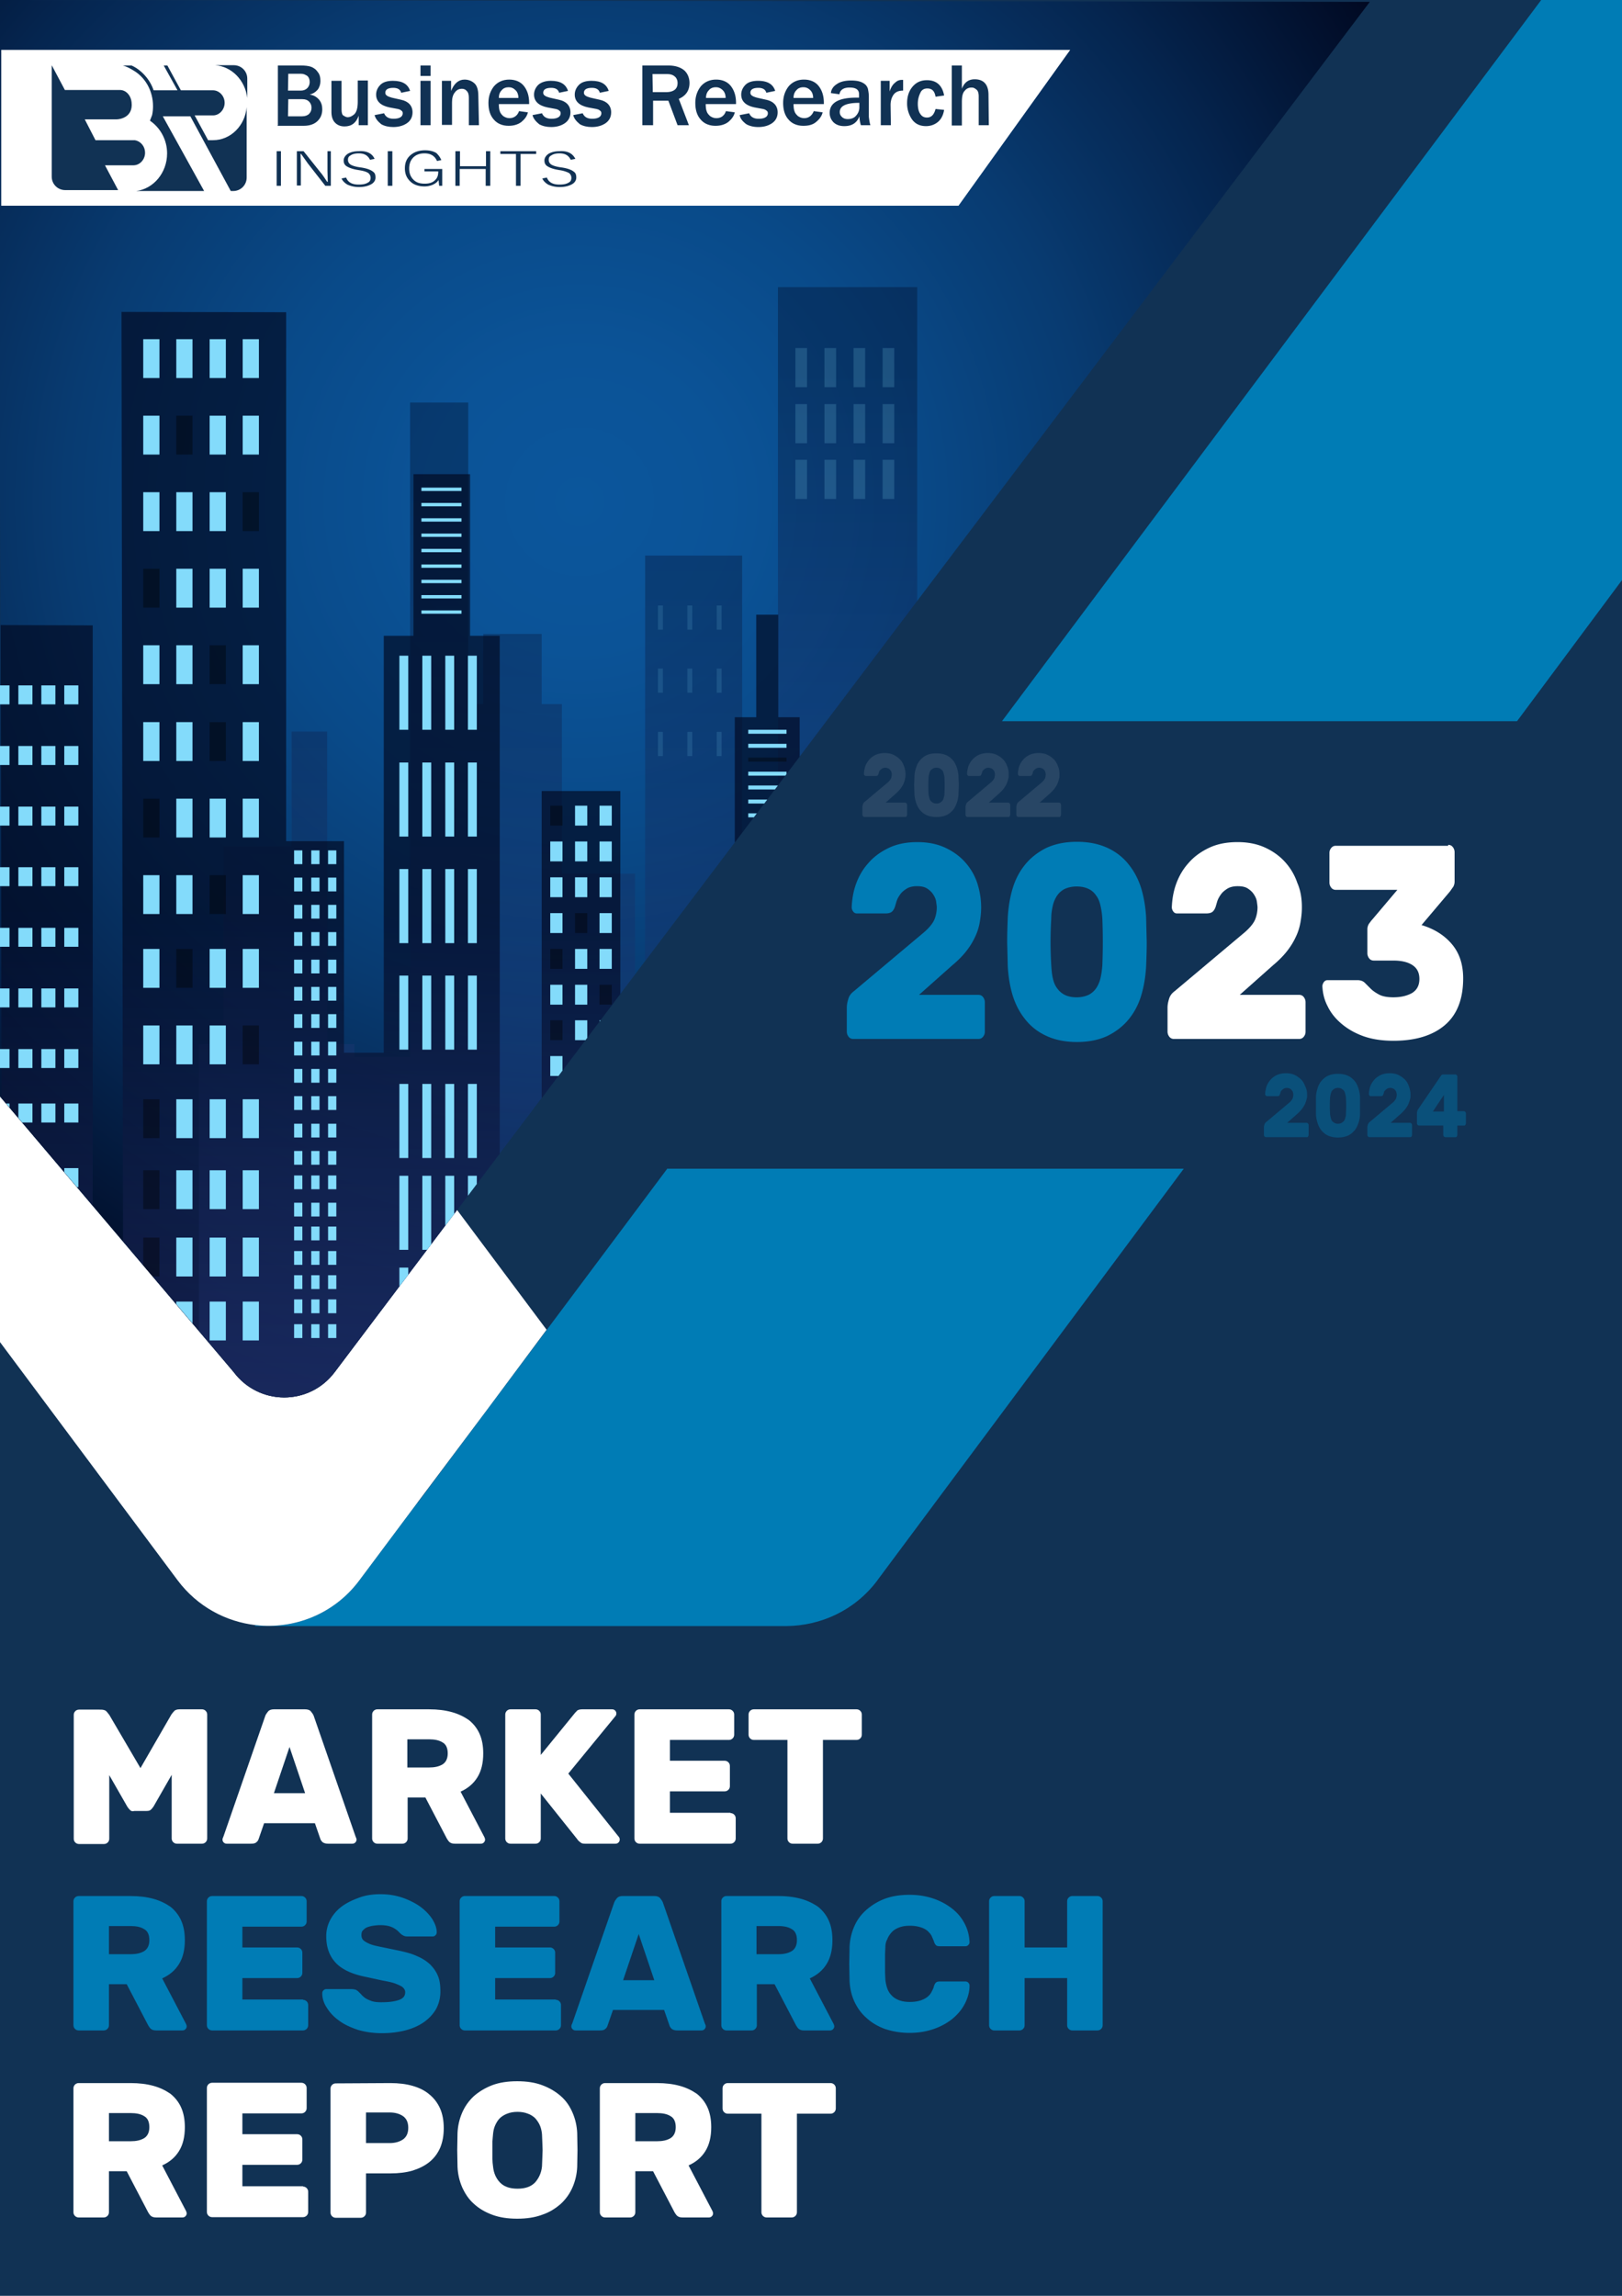 <svg xmlns="http://www.w3.org/2000/svg" xmlns:xlink="http://www.w3.org/1999/xlink" viewBox="0 0 530 750" xmlns:v="https://vecta.io/nano"><style><![CDATA[.N{enable-background:new}.O{fill:#83dbfb}.P{opacity:.38}.Q{fill:#fff}.R{clip-path:url(#N)}.S{clip-path:url(#o)}.T{clip-path:url(#AP)}.U{clip-path:url(#Aq)}.V{clip-path:url(#BX)}.W{clip-path:url(#Bw)}.X{clip-path:url(#CV)}.Y{clip-path:url(#Cu)}.Z{fill:#113254}.a{fill:#007cb5}]]></style><path d="M-.1 0H530v750H-.1z" class="Z"/><path d="M159.4 460.2L136.3 491l.2-.1z" fill="none" stroke="#113254" stroke-miterlimit="10"/><path d="M159.4 460.2l-22.9 30.7-.2.1-18.9 25.3c-8.4 11.1-21.4 16-33.8 14.6l-.4.3H257c11.1-.1 22.2-5 29.6-14.8l.5-.7 99.7-133.9H218.1v-.1l-58.7 78.5zm336.3-224.6l34.3-46.1V0h-26.4L327.4 235.6z" class="a"/><path d="M109.4 448.2c-8.3 11.1-24.8 11.1-33.1 0L-.1 358.1v80.2L58 516.2c6.5 8.7 15.9 13.6 25.6 14.7 12.4 1.4 25.5-3.5 33.8-14.6l18.9-25.3 23.1-30.8 19.2-25.8-29.3-39.2-39.9 53z" class="Q"/><g class="O"><use xlink:href="#B"/><use xlink:href="#B" x="10.8"/><use xlink:href="#B" x="21.7"/><use xlink:href="#B" x="32.5"/></g><defs><path id="A" d="M-1.2 4.3h1l-1 1z"/><path id="B" d="M46.8 110.8h5.3v12.7h-5.3z"/><path id="C" d="M244.5 238.4H257v1.3h-12.5z"/><path id="D" d="M96.1 277.8h2.7v4.5h-2.7z"/><path id="E" d="M130.5 214.2h2.9v24.2h-2.9z"/><path id="F" d="M137.7 159.3h13.1v1.1h-13.1z"/><path id="G" d="M-1.5 223.9h4.6v6.2h-4.6z"/><path id="H" d="M42.7 619.4c2.8 0 5.2.3 7.4.9s4 1.5 5.6 2.6c1.5 1.2 2.7 2.7 3.5 4.5s1.2 3.9 1.2 6.4c0 3.1-.6 5.7-1.9 7.8s-3.1 3.6-5.5 4.7l7.8 14.9c.1.3.2.5.2.7 0 .4-.1.7-.4 1s-.6.4-1 .4H51c-.8 0-1.4-.2-1.8-.6s-.6-.8-.8-1.1l-7-13.4h-5.8v13.4c0 .5-.2.9-.5 1.2s-.7.5-1.2.5h-8.2c-.5 0-.9-.2-1.2-.5s-.5-.7-.5-1.2v-40.5c0-.5.2-.9.5-1.2s.7-.5 1.2-.5h17 0zm-7.1 19h7.1c1.8 0 3.2-.3 4.4-1 1.1-.7 1.7-1.9 1.7-3.6 0-1.8-.6-3-1.7-3.6-1.1-.7-2.6-1-4.4-1h-7.1v9.2z"/><path id="I" d="M99 653.3c.5 0 .9.2 1.2.5s.5.7.5 1.2v6.6c0 .5-.2.9-.5 1.2s-.7.5-1.2.5H69.3c-.5 0-.9-.2-1.2-.5s-.5-.7-.5-1.2v-40.5c0-.5.2-.9.5-1.2s.7-.5 1.2-.5h29.2c.5 0 .9.2 1.2.5s.5.7.5 1.2v6.6c0 .5-.2.9-.5 1.2s-.7.5-1.2.5H79.2v6.8h17.9c.5 0 .9.2 1.2.5s.5.7.5 1.2v6.6c0 .5-.2.9-.5 1.2s-.7.5-1.2.5H79.2v7H99v.1z"/><path id="J" d="M329.6 253c0 .6 0 1.1-.2 1.6-.1.5-.3 1-.5 1.5s-.6 1-.9 1.5c-.4.5-.9 1-1.4 1.5l-3.5 3.1h6.3c.2 0 .3.1.5.2.1.2.2.3.2.6v3.1c0 .2-.1.4-.2.6s-.3.2-.5.2h-13.2c-.2 0-.3-.1-.5-.2-.1-.2-.2-.3-.2-.6v-2.5c0-.3.1-.6.2-.9s.3-.6.6-.8l7.5-6.3a4.15 4.15 0 0 0 1.1-1.4c.1-.4.2-.8.2-1.2 0-.1 0-.3-.1-.6a1.08 1.08 0 0 0-.3-.7c-.1-.2-.4-.5-.6-.6s-.6-.3-1.1-.3-.8.1-1.1.3-.5.4-.7.6a1.08 1.08 0 0 0-.3.7c-.1.2-.1.4-.2.5-.1.3-.2.5-.4.5-.2.1-.4.1-.6.1h-3.1c-.2 0-.3-.1-.4-.2s-.2-.3-.2-.5c0-.8.2-1.6.4-2.4.3-.8.7-1.5 1.3-2.2s1.3-1.2 2.1-1.6c.9-.4 1.9-.6 3-.6s2.1.2 2.9.6 1.5.9 2.1 1.5 1 1.4 1.3 2.2c.4.9.5 1.8.5 2.7z"/><path id="K" d="M122.4 37.6l3.1-.6c.5 1.2 1.5 1.8 3.1 1.8 2 0 3-.7 3-1.8 0-.3-.1-.7-.5-.9-.3-.3-.7-.4-1.1-.5l-2.7-.5c-2.9-.6-4.4-2-4.4-4.2 0-1.2.5-2.3 1.4-3.2s2.3-1.3 4.1-1.3c3.1 0 4.9 1.1 5.6 3.3l-2.9.6c-.3-1.1-1.2-1.6-2.6-1.6-1.8 0-2.6.6-2.6 1.6 0 .8.7 1.2 2.1 1.6l3.1.7c2.3.5 3.7 1.9 3.7 4.1 0 1.6-.7 2.8-1.9 3.6s-2.7 1.2-4.4 1.2c-1.5 0-2.8-.3-3.9-.9-1.1-.9-1.9-1.8-2.2-3z"/><path id="L" d="M-3.2 2.3h-1l1-1z"/></defs><clipPath id="M"><use xlink:href="#A"/></clipPath><clipPath id="N" clip-path="url(#M)"><use xlink:href="#L"/></clipPath><defs><filter id="O" filterUnits="userSpaceOnUse" x="484.6" y="299.7" width="105.8" height="105.8"><feColorMatrix values="1 0 0 0 0  0 1 0 0 0  0 0 1 0 0  0 0 0 1 0"/></filter></defs><mask maskUnits="userSpaceOnUse" x="484.6" y="299.7" width="105.8" height="105.8" id="P"><g filter="url(#O)"><defs><path id="Q" d="M-1.2 4.3h1l-1 1z"/></defs><clipPath  class="R"><use xlink:href="#Q"/></clipPath><defs><path id="S" d="M-1.2 4.3h1l-1 1z"/><path id="T" d="M-3.2 2.3h-1l1-1z"/></defs><clipPath id="U" class="R"><use xlink:href="#S"/></clipPath><clipPath  clip-path="url(#U)"><use xlink:href="#T"/></clipPath><defs><path id="W" d="M-1.2 4.3h1l-1 1z"/><path id="X" d="M-3.2 2.3h-1l1-1z"/><path id="Y" d="M-34.1-224.3h703.8v703.8H-34.1z"/></defs><clipPath id="Z" class="R"><use xlink:href="#W"/></clipPath><clipPath id="a" clip-path="url(#Z)"><use xlink:href="#X"/></clipPath><clipPath  clip-path="url(#a)"><use xlink:href="#Y"/></clipPath><defs><path id="c" d="M-1.2 4.3h1l-1 1z"/><path id="d" d="M-3.2 2.3h-1l1-1z"/><path id="e" d="M-34.1-224.3h703.8v703.8H-34.1z"/></defs><clipPath id="f" class="R"><use xlink:href="#c"/></clipPath><clipPath id="g" clip-path="url(#f)"><use xlink:href="#d"/></clipPath><clipPath id="h" clip-path="url(#g)"><use xlink:href="#e"/></clipPath><clipPath id="i" clip-path="url(#h)"><use xlink:href="#f" href="#c"/></clipPath><clipPath id="j" clip-path="url(#i)"><use xlink:href="#g" href="#d"/></clipPath><radialGradient id="k" cx="537.5" cy="444.6" r="52.9" gradientTransform="matrix(1 0 0 1 0 -92)" gradientUnits="userSpaceOnUse"><stop offset="0" stop-color="#fff"/><stop offset=".043" stop-color="#fafafa"/><stop offset=".092" stop-color="#ededed"/><stop offset=".143" stop-color="#d6d6d6"/><stop offset=".196" stop-color="#b7b7b7"/><stop offset=".202" stop-color="#b3b3b3"/><stop offset=".358" stop-color="#767676"/><stop offset=".537" stop-color="#373737"/><stop offset=".669" stop-color="#0f0f0f"/><stop offset=".737"/></radialGradient><path d="M590.4 352.6c0 29.2-23.7 52.9-52.9 52.9s-52.9-23.7-52.9-52.9 23.7-52.9 52.9-52.9c29.2.1 52.9 23.7 52.9 52.9z" clip-path="url(#j)" fill="url(#k)"/></g></mask><path d="M590.4 352.6c0 29.2-23.7 52.9-52.9 52.9s-52.9-23.7-52.9-52.9 23.7-52.9 52.9-52.9c29.2.1 52.9 23.7 52.9 52.9z" mask="url(#P)" fill="url(#k)" class="R"/><defs><path id="l" d="M-1.2 4.3h1l-1 1z"/><path id="m" d="M-3.2 2.3h-1l1-1z"/></defs><clipPath id="n"><use xlink:href="#l"/></clipPath><clipPath id="o" clip-path="url(#n)"><use xlink:href="#m"/></clipPath><defs><filter id="p" filterUnits="userSpaceOnUse" x="483.7" y="170.1" width="75" height="75"><feColorMatrix values="1 0 0 0 0  0 1 0 0 0  0 0 1 0 0  0 0 0 1 0"/></filter></defs><mask maskUnits="userSpaceOnUse" x="483.7" y="170.1" width="75" height="75" id="q"><g filter="url(#p)"><defs><path id="r" d="M-1.2 4.3h1l-1 1z"/></defs><clipPath  class="S"><use xlink:href="#r"/></clipPath><defs><path id="t" d="M-1.2 4.3h1l-1 1z"/><path id="u" d="M-3.2 2.3h-1l1-1z"/></defs><clipPath id="v" class="S"><use xlink:href="#t"/></clipPath><clipPath  clip-path="url(#v)"><use xlink:href="#u"/></clipPath><defs><path id="x" d="M-1.2 4.3h1l-1 1z"/><path id="y" d="M-3.2 2.3h-1l1-1z"/><path id="z" d="M-34.1-224.3h703.8v703.8H-34.1z"/></defs><clipPath id="AA" class="S"><use xlink:href="#x"/></clipPath><clipPath id="AB" clip-path="url(#AA)"><use xlink:href="#y"/></clipPath><clipPath  clip-path="url(#AB)"><use xlink:href="#z"/></clipPath><defs><path id="AD" d="M-1.2 4.3h1l-1 1z"/><path id="AE" d="M-3.2 2.3h-1l1-1z"/><path id="AF" d="M-34.1-224.3h703.8v703.8H-34.1z"/></defs><clipPath id="AG" class="S"><use xlink:href="#AD"/></clipPath><clipPath id="AH" clip-path="url(#AG)"><use xlink:href="#AE"/></clipPath><clipPath id="AI" clip-path="url(#AH)"><use xlink:href="#AF"/></clipPath><clipPath id="AJ" clip-path="url(#AI)"><use xlink:href="#AR" href="#AD"/></clipPath><clipPath id="AK" clip-path="url(#AJ)"><use xlink:href="#AS" href="#AE"/></clipPath><radialGradient id="AL" cx="521.2" cy="299.6" r="37.5" gradientTransform="matrix(1 0 0 1 0 -92)" gradientUnits="userSpaceOnUse"><stop offset="0" stop-color="#fff"/><stop offset=".043" stop-color="#fafafa"/><stop offset=".092" stop-color="#ededed"/><stop offset=".143" stop-color="#d6d6d6"/><stop offset=".196" stop-color="#b7b7b7"/><stop offset=".202" stop-color="#b3b3b3"/><stop offset=".358" stop-color="#767676"/><stop offset=".537" stop-color="#373737"/><stop offset=".669" stop-color="#0f0f0f"/><stop offset=".737"/></radialGradient><circle cx="521.2" cy="207.6" r="37.5" clip-path="url(#AK)" fill="url(#AL)"/></g></mask><path d="M558.7 207.6c0 20.7-16.8 37.5-37.5 37.5s-37.5-16.8-37.5-37.5 16.8-37.5 37.5-37.5 37.5 16.8 37.5 37.5z" mask="url(#q)" fill="url(#AL)" class="S"/><defs><path id="AM" d="M-1.2 4.3h1l-1 1z"/><path id="AN" d="M-3.2 2.3h-1l1-1z"/></defs><clipPath id="AO"><use xlink:href="#AM"/></clipPath><clipPath id="AP" clip-path="url(#AO)"><use xlink:href="#AN"/></clipPath><defs><filter id="AQ" filterUnits="userSpaceOnUse" x="407.9" y="350.8" width="86.4" height="86.4"><feColorMatrix values="1 0 0 0 0  0 1 0 0 0  0 0 1 0 0  0 0 0 1 0"/></filter></defs><mask maskUnits="userSpaceOnUse" x="407.9" y="350.8" width="86.4" height="86.4" id="AR"><g filter="url(#AQ)"><defs><path id="AS" d="M-1.2 4.3h1l-1 1z"/></defs><clipPath  class="T"><use xlink:href="#AS"/></clipPath><defs><path id="AU" d="M-1.2 4.3h1l-1 1z"/><path id="AV" d="M-3.2 2.3h-1l1-1z"/></defs><clipPath id="AW" class="T"><use xlink:href="#AU"/></clipPath><clipPath  clip-path="url(#AW)"><use xlink:href="#AV"/></clipPath><defs><path id="AY" d="M-1.2 4.3h1l-1 1z"/><path id="AZ" d="M-3.2 2.3h-1l1-1z"/><path id="Aa" d="M-34.1-224.3h703.8v703.8H-34.1z"/></defs><clipPath id="Ab" class="T"><use xlink:href="#AY"/></clipPath><clipPath id="Ac" clip-path="url(#Ab)"><use xlink:href="#AZ"/></clipPath><clipPath  clip-path="url(#Ac)"><use xlink:href="#Aa"/></clipPath><defs><path id="Ae" d="M-1.2 4.3h1l-1 1z"/><path id="Af" d="M-3.2 2.3h-1l1-1z"/><path id="Ag" d="M-34.1-224.3h703.8v703.8H-34.1z"/></defs><clipPath id="Ah" class="T"><use xlink:href="#Ae"/></clipPath><clipPath id="Ai" clip-path="url(#Ah)"><use xlink:href="#Af"/></clipPath><clipPath id="Aj" clip-path="url(#Ai)"><use xlink:href="#Ag"/></clipPath><clipPath id="Ak" clip-path="url(#Aj)"><use xlink:href="#BD" href="#Ae"/></clipPath><clipPath id="Al" clip-path="url(#Ak)"><use xlink:href="#BE" href="#Af"/></clipPath><radialGradient id="Am" cx="451.1" cy="486" r="43.2" gradientTransform="matrix(1 0 0 1 0 -92)" gradientUnits="userSpaceOnUse"><stop offset="0" stop-color="#fff"/><stop offset=".043" stop-color="#fafafa"/><stop offset=".092" stop-color="#ededed"/><stop offset=".143" stop-color="#d6d6d6"/><stop offset=".196" stop-color="#b7b7b7"/><stop offset=".202" stop-color="#b3b3b3"/><stop offset=".358" stop-color="#767676"/><stop offset=".537" stop-color="#373737"/><stop offset=".669" stop-color="#0f0f0f"/><stop offset=".737"/></radialGradient><path d="M494.3 394c0 23.9-19.4 43.2-43.2 43.2-23.9 0-43.2-19.4-43.2-43.2 0-23.9 19.4-43.2 43.2-43.2 23.8-.1 43.2 19.3 43.2 43.2z" clip-path="url(#Al)" fill="url(#Am)"/></g></mask><path d="M494.3 394c0 23.9-19.4 43.2-43.2 43.2-23.9 0-43.2-19.4-43.2-43.2 0-23.9 19.4-43.2 43.2-43.2 23.8-.1 43.2 19.3 43.2 43.2z" mask="url(#AR)" fill="url(#Am)" class="T"/><defs><path id="An" d="M-1.2 4.3h1l-1 1z"/><path id="Ao" d="M-3.2 2.3h-1l1-1z"/></defs><clipPath id="Ap"><use xlink:href="#An"/></clipPath><clipPath id="Aq" clip-path="url(#Ap)"><use xlink:href="#Ao"/></clipPath><defs><filter id="Ar" filterUnits="userSpaceOnUse" x="313.6" y="362.4" width="121.6" height="121.6"><feColorMatrix values="1 0 0 0 0  0 1 0 0 0  0 0 1 0 0  0 0 0 1 0"/></filter></defs><mask maskUnits="userSpaceOnUse" x="313.6" y="362.4" width="121.6" height="121.6" id="As"><g filter="url(#Ar)"><defs><path id="At" d="M-1.2 4.3h1l-1 1z"/></defs><clipPath  class="U"><use xlink:href="#At"/></clipPath><defs><path id="Av" d="M-1.2 4.3h1l-1 1z"/><path id="Aw" d="M-3.2 2.3h-1l1-1z"/></defs><clipPath id="Ax" class="U"><use xlink:href="#Av"/></clipPath><clipPath  clip-path="url(#Ax)"><use xlink:href="#Aw"/></clipPath><defs><path id="Az" d="M-1.2 4.3h1l-1 1z"/><path id="BA" d="M-3.2 2.3h-1l1-1z"/><path id="BB" d="M-34.1-224.3h703.8v703.8H-34.1z"/></defs><clipPath id="BC" class="U"><use xlink:href="#Az"/></clipPath><clipPath id="BD" clip-path="url(#BC)"><use xlink:href="#BA"/></clipPath><clipPath  clip-path="url(#BD)"><use xlink:href="#BB"/></clipPath><defs><path id="BF" d="M-1.2 4.3h1l-1 1z"/><path id="BG" d="M-3.2 2.3h-1l1-1z"/><path id="BH" d="M-34.1-224.3h703.8v703.8H-34.1z"/></defs><clipPath id="BI" class="U"><use xlink:href="#BF"/></clipPath><clipPath id="BJ" clip-path="url(#BI)"><use xlink:href="#BG"/></clipPath><clipPath id="BK" clip-path="url(#BJ)"><use xlink:href="#BH"/></clipPath><clipPath id="BL" clip-path="url(#BK)"><use xlink:href="#Bp" href="#BF"/></clipPath><clipPath id="BM" clip-path="url(#BL)"><use xlink:href="#Bq" href="#BG"/></clipPath><radialGradient id="BN" cx="374.4" cy="515.2" r="60.8" gradientTransform="matrix(1 0 0 1 0 -92)" gradientUnits="userSpaceOnUse"><stop offset="0" stop-color="#fff"/><stop offset=".043" stop-color="#fafafa"/><stop offset=".092" stop-color="#ededed"/><stop offset=".143" stop-color="#d6d6d6"/><stop offset=".196" stop-color="#b7b7b7"/><stop offset=".202" stop-color="#b3b3b3"/><stop offset=".358" stop-color="#767676"/><stop offset=".537" stop-color="#373737"/><stop offset=".669" stop-color="#0f0f0f"/><stop offset=".737"/></radialGradient><circle cx="374.4" cy="423.2" r="60.8" clip-path="url(#BM)" fill="url(#BN)"/></g></mask><path d="M435.2 423.2c0 33.6-27.2 60.8-60.8 60.8s-60.8-27.2-60.8-60.8 27.2-60.8 60.8-60.8 60.8 27.2 60.8 60.8z" mask="url(#As)" fill="url(#BN)" class="U"/><defs><path id="BO" d="M109.4 448.2L448.1 0-3.1-1.6v356.1l79.4 93.6c8.3 11.2 24.8 11.2 33.1.1z"/></defs><clipPath id="BP"><use xlink:href="#BO"/></clipPath><g clip-path="url(#BP)"><radialGradient id="BQ" cx="189.402" cy="585.997" r="467.051" gradientTransform="matrix(1 0 0 -1 0 749.89)" gradientUnits="userSpaceOnUse"><stop offset="0" stop-color="#0b569c"/><stop offset=".104" stop-color="#0b5397"/><stop offset=".227" stop-color="#094a89"/><stop offset=".36" stop-color="#083b71"/><stop offset=".5" stop-color="#05254f"/><stop offset=".644" stop-color="#010b25"/><stop offset=".661" stop-color="#01071f"/></radialGradient><path d="M-.1 358.1l76.4 90.1c8.3 11.1 24.8 11.1 33.1 0l40-53L447.6.6-.5 0l.6 193-.2 165.1z" fill="url(#BQ)"/><linearGradient id="BR" gradientUnits="userSpaceOnUse" x1="276.95" y1="449.237" x2="276.95" y2="-45.84"><stop offset=".142" stop-color="#344ea3"/><stop offset=".661" stop-color="#01071f"/></linearGradient><path d="M254.2 93.8h45.5v310.4h-45.5z" opacity=".33" fill="url(#BR)"/><g opacity=".33"><linearGradient id="BS" gradientUnits="userSpaceOnUse" x1="153.75" y1="509.602" x2="153.75" y2="-17.005"><stop offset=".142" stop-color="#344ea3"/><stop offset=".661" stop-color="#01071f"/></linearGradient><path d="M65 461.8V341.1h8.1v-64.6h22.2V239h11.6v102.1h8.9v4.2H134V131.5h19V230h4.9v-22.9H177V230h6.6v55.4h23.9v160.1h3.3v-264h31.7v280.3z" fill="url(#BS)"/></g><linearGradient id="BT" gradientUnits="userSpaceOnUse" x1="193.646" y1="681.844" x2="200.688" y2="104.41"><stop offset=".142" stop-color="#344ea3"/><stop offset=".661" stop-color="#01071f"/></linearGradient><path d="M395.6 461.8v-77.1-26.1V303h-29.7v55.6h-18.5v-83.2H318v83.2h-18.3V313h-23.8v45.6 26.1 49h-14.6V234.3h-7v-33.5h-7.2v33.5h-7v199.4h-37.4V258.4H177v129.8h.2-.2-10-3.7V207.7h-9.7v-52.8h-18.5v52.8h-9.7v136.2h-13v-69.1H93.5V102l-53.8-.1.5 303.4h-9.9v-201l-30.1-.1.5 257.6z" opacity=".66" fill="url(#BT)"/><path d="M386.3 308.7h3.7v13.1h-3.7z" class="N P"/><g class="O"><path d="M372.6 308.6h3.7v13.1h-3.7zm-34.2-25.9h3.7v13.1h-3.7zm-13.7 0h3.7v13.1h-3.7zm13.7 42.3h3.7v13.1h-3.7z"/></g><path d="M324.6 325h3.7v13.1h-3.7z" class="N P"/><g class="O"><path d="M338.4 346.1h3.7v13.1h-3.7zm-13.7 0h3.7v13.1h-3.7zm61.7-18.8h3.7v13.1h-3.7zm-13.8 0h3.7v13.1h-3.7zm13.8 18.6h3.7V359h-3.7zm-13.8 0h3.7V359h-3.7z"/><use xlink:href="#C"/><path d="M244.5 243H257v1.3h-12.5z"/></g><path d="M244.5 247.5H257v1.3h-12.5z" class="N P"/><g class="O"><path d="M244.5 252.1H257v1.3h-12.5zm0 4.5H257v1.3h-12.5zm0 4.6H257v1.3h-12.5zm0 4.5H257v1.3h-12.5z"/></g><path d="M244.5 270.3H257v1.3h-12.5zm0 4.5H257v1.3h-12.5z" class="N P"/><g class="O"><path d="M244.5 279.3H257v1.3h-12.5zm0 4.6H257v1.3h-12.5zm0 4.5H257v1.3h-12.5zm0 4.6H257v1.3h-12.5zm0 4H257v1.3h-12.5z"/></g><path d="M244.5 301H257v1.3h-12.5zm0 4.1H257v1.3h-12.5z" class="N P"/><g class="O"><path d="M244.5 309.1H257v1.3h-12.5zm0 4H257v1.3h-12.5z"/></g><path d="M179.8 263.2h4v6.5h-4z" class="N P"/><g class="O"><path d="M187.9 263.2h4v6.5h-4zm8 0h4v6.5h-4zm-16.1 11.7h4v6.5h-4zm8.1 0h4v6.5h-4zm8 0h4v6.5h-4zm-16.1 11.7h4v6.5h-4zm8.1 0h4v6.5h-4zm8 0h4v6.5h-4z"/><use xlink:href="#D"/><path d="M101.7 277.8h2.7v4.5h-2.7zm5.5 0h2.7v4.5h-2.7zm-11.1 8.9h2.7v4.5h-2.7zm5.6 0h2.7v4.5h-2.7zm5.5 0h2.7v4.5h-2.7zm-11.1 8.9h2.7v4.5h-2.7zm5.6 0h2.7v4.5h-2.7zm5.5 0h2.7v4.5h-2.7zm-11.1 8.9h2.7v4.5h-2.7zm5.6 0h2.7v4.5h-2.7zm5.5 0h2.7v4.5h-2.7zm-11.1 9h2.7v4.5h-2.7zm5.6 0h2.7v4.5h-2.7zm5.5 0h2.7v4.5h-2.7zm-11.1 8.9h2.7v4.5h-2.7zm5.6 0h2.7v4.5h-2.7zm5.5 0h2.7v4.5h-2.7zm-11.1 8.9h2.7v4.5h-2.7zm5.6 0h2.7v4.5h-2.7zm5.5 0h2.7v4.5h-2.7zm-11.1 9h2.7v4.5h-2.7zm5.6 0h2.7v4.5h-2.7zm5.5 0h2.7v4.5h-2.7zm-11.1 8.9h2.7v4.5h-2.7zm5.6 0h2.7v4.5h-2.7zm5.5 0h2.7v4.5h-2.7zm-11.1 8.9h2.7v4.5h-2.7zm5.6 0h2.7v4.5h-2.7zm5.5 0h2.7v4.5h-2.7zm-11.1 9h2.7v4.5h-2.7zm5.6 0h2.7v4.5h-2.7zm5.5 0h2.7v4.5h-2.7zM96.1 376h2.7v4.5h-2.7zm5.6 0h2.7v4.5h-2.7zm5.5 0h2.7v4.5h-2.7zm-11.1 8h2.7v4.5h-2.7zm5.6 0h2.7v4.5h-2.7zm5.5 0h2.7v4.5h-2.7zm-11.1 8.9h2.7v4.5h-2.7zm5.6 0h2.7v4.5h-2.7zm5.5 0h2.7v4.5h-2.7zm72.6-94.6h4v6.5h-4z"/></g><path d="M187.9 298.3h4v6.5h-4z" class="N P"/><path d="M195.9 298.3h4v6.5h-4z" class="O"/><path d="M179.8 310h4v6.5h-4z" class="N P"/><g class="O"><path d="M187.9 310h4v6.5h-4zm8 0h4v6.5h-4zm-16.1 11.7h4v6.5h-4zm8.1 0h4v6.5h-4z"/></g><path d="M195.9 321.7h4v6.5h-4zm-16.1 46h4v6.5h-4z" class="N P"/><g class="O"><path d="M187.9 367.7h4v6.5h-4zm8 0h4v6.5h-4zm-16.1 11.7h4v6.5h-4zm8.1 0h4v6.5h-4z"/></g><path d="M195.9 379.4h4v6.5h-4zm-16.1-46.1h4v6.5h-4z" class="N P"/><g class="O"><path d="M187.9 333.3h4v6.5h-4zm8 0h4v6.5h-4zM179.8 345h4v6.5h-4z"/></g><path d="M187.9 345h4v6.5h-4z" class="N P"/><g class="O"><path d="M195.9 345h4v6.5h-4zm-16.1 11.7h4v6.5h-4zm8.1 0h4v6.5h-4z"/></g><path d="M195.9 356.7h4v6.5h-4z" class="N P"/><g class="O"><use xlink:href="#E"/><path d="M138 214.2h2.9v24.2H138zm7.5 0h2.9v24.2h-2.9zm7.4 0h2.9v24.2h-2.9zm-22.4 34.9h2.9v24.2h-2.9zm7.5 0h2.9v24.2H138zm7.5 0h2.9v24.2h-2.9zm7.4 0h2.9v24.2h-2.9zm-22.4 34.8h2.9v24.2h-2.9zm7.5 0h2.9v24.2H138zm7.5 0h2.9v24.2h-2.9zm7.4 0h2.9v24.2h-2.9zm-22.4 34.8h2.9v24.2h-2.9zm7.5 0h2.9v24.2H138zm7.5 0h2.9v24.2h-2.9zm7.4 0h2.9v24.2h-2.9zm-22.4 35.4h2.9v24.2h-2.9zm7.5 0h2.9v24.2H138zm7.5 0h2.9v24.2h-2.9zm7.4 0h2.9v24.2h-2.9z"/><use xlink:href="#F"/><path d="M137.7 164.3h13.1v1.1h-13.1zm0 5h13.1v1.1h-13.1zm0 5h13.1v1.1h-13.1zm0 5h13.1v1.1h-13.1zm0 5.1h13.1v1.1h-13.1zm0 5h13.1v1.1h-13.1zm0 5h13.1v1.1h-13.1zm0 5h13.1v1.1h-13.1z"/><use xlink:href="#B"/><path d="M57.6 110.8h5.3v12.7h-5.3zm10.9 0h5.3v12.7h-5.3zm10.8 0h5.3v12.7h-5.3zm-32.5 25h5.3v12.7h-5.3z"/></g><path d="M57.6 135.8h5.3v12.7h-5.3z" class="N P"/><g class="O"><path d="M68.5 135.8h5.3v12.7h-5.3zm10.8 0h5.3v12.7h-5.3zm-32.5 25h5.3v12.7h-5.3zm10.8 0h5.3v12.7h-5.3zm10.9 0h5.3v12.7h-5.3z"/></g><path d="M79.3 160.8h5.3v12.7h-5.3zm-32.5 25h5.3v12.7h-5.3z" class="N P"/><g class="O"><path d="M57.6 185.8h5.3v12.7h-5.3zm10.9 0h5.3v12.7h-5.3zm10.8 0h5.3v12.7h-5.3z"/></g><path d="M46.8 359.1h5.3v12.7h-5.3z" class="N P"/><g class="O"><path d="M57.6 359.1h5.3v12.7h-5.3zm10.9 0h5.3v12.7h-5.3zm10.8 0h5.3v12.7h-5.3zm16.8 41.6h2.7v4.5h-2.7zm5.6 0h2.7v4.5h-2.7zm5.5 0h2.7v4.5h-2.7zm-11.1 8h2.7v4.5h-2.7zm5.6 0h2.7v4.5h-2.7zm5.5 0h2.7v4.5h-2.7zm-11.1 7.9h2.7v4.5h-2.7zm5.6 0h2.7v4.5h-2.7zm5.5 0h2.7v4.5h-2.7zm-11.1 7.9h2.7v4.5h-2.7zm5.6 0h2.7v4.5h-2.7zm5.5 0h2.7v4.5h-2.7zm23.3-40.4h2.9v24.2h-2.9zm7.5 0h2.9v24.2H138zm7.5 0h2.9v24.2h-2.9zm7.4 0h2.9v24.2h-2.9z"/></g><path d="M46.8 382.3h5.3V395h-5.3z" class="N P"/><g class="O"><path d="M57.6 382.3h5.3V395h-5.3zm10.9 0h5.3V395h-5.3zm10.8 0h5.3V395h-5.3zm16.8 50.3h2.7v4.5h-2.7zm5.6 0h2.7v4.5h-2.7zm5.5 0h2.7v4.5h-2.7zm23.3-18.5h2.9v24.2h-2.9zm7.5 0h2.9v24.2H138zm7.5 0h2.9v24.2h-2.9zm7.4 0h2.9v24.2h-2.9z"/></g><path d="M46.8 404.3h5.3V417h-5.3z" class="N P"/><g class="O"><path d="M57.6 404.3h5.3V417h-5.3zm10.9 0h5.3V417h-5.3zm10.8 0h5.3V417h-5.3z"/></g><path d="M46.8 425.2h5.3v12.7h-5.3z" class="N P"/><g class="O"><path d="M57.6 425.2h5.3v12.7h-5.3zm10.9 0h5.3v12.7h-5.3zm10.8 0h5.3v12.7h-5.3zM46.8 210.8h5.3v12.7h-5.3zm10.8 0h5.3v12.7h-5.3z"/></g><path d="M68.5 210.8h5.3v12.7h-5.3z" class="N P"/><g class="O"><path d="M79.3 210.8h5.3v12.7h-5.3zm-32.5 25.1h5.3v12.7h-5.3zm10.8 0h5.3v12.7h-5.3z"/></g><path d="M68.5 235.9h5.3v12.7h-5.3z" class="N P"/><path d="M79.3 235.9h5.3v12.7h-5.3z" class="O"/><path d="M46.8 260.9h5.3v12.7h-5.3z" class="N P"/><g class="O"><path d="M57.6 260.9h5.3v12.7h-5.3zm10.9 0h5.3v12.7h-5.3zm10.8 0h5.3v12.7h-5.3zm0 49.1h5.3v12.7h-5.3zm-10.8 0h5.3v12.7h-5.3z"/></g><path d="M57.6 310h5.3v12.7h-5.3z" class="N P"/><path d="M46.8 310h5.3v12.7h-5.3z" class="O"/><path d="M79.3 335h5.3v12.7h-5.3z" class="N P"/><g class="O"><path d="M68.5 335h5.3v12.7h-5.3zm-10.9 0h5.3v12.7h-5.3zm-10.8 0h5.3v12.7h-5.3zm0-49.1h5.3v12.7h-5.3zm10.8 0h5.3v12.7h-5.3z"/></g><path d="M68.5 285.9h5.3v12.7h-5.3z" class="N P"/><g class="O"><path d="M79.3 285.9h5.3v12.7h-5.3z"/><use xlink:href="#G"/><path d="M6 223.9h4.6v6.2H6zm7.5 0h4.6v6.2h-4.6zm7.5 0h4.6v6.2H21zm-22.5 19.8h4.6v6.2h-4.6zm7.5 0h4.6v6.2H6zm7.5 0h4.6v6.2h-4.6zm7.5 0h4.6v6.2H21zm-22.5 19.8h4.6v6.2h-4.6zm7.5 0h4.6v6.2H6zm7.5 0h4.6v6.2h-4.6zm7.5 0h4.6v6.2H21zm-22.5 19.8h4.6v6.2h-4.6zm7.5 0h4.6v6.2H6zm7.5 0h4.6v6.2h-4.6zm7.5 0h4.6v6.2H21zm-22.5 19.8h4.6v6.2h-4.6zm7.5 0h4.6v6.2H6zm7.5 0h4.6v6.2h-4.6zm7.5 0h4.6v6.2H21zm-22.5 19.8h4.6v6.2h-4.6zm7.5 0h4.6v6.2H6zm7.5 0h4.6v6.2h-4.6zm7.5 0h4.6v6.2H21zm-22.5 19.8h4.6v6.2h-4.6zm7.5 0h4.6v6.2H6zm7.5 0h4.6v6.2h-4.6zm7.5 0h4.6v6.2H21zm-22.5 17.8h4.6v6.2h-4.6zm7.5 0h4.6v6.2H6zm7.5 0h4.6v6.2h-4.6zm7.5 0h4.6v6.2H21zm-22.5 21.1h4.6v6.2h-4.6zm7.5 0h4.6v6.2H6zm7.5 0h4.6v6.2h-4.6zm7.5 0h4.6v6.2H21z"/></g><g opacity=".14" class="O"><path d="M215 197.8h1.6v7.9H215zm9.6 0h1.6v7.9h-1.6zm9.6 0h1.6v7.9h-1.6zM215 218.4h1.6v7.9H215zm9.6 0h1.6v7.9h-1.6zm9.6 0h1.6v7.9h-1.6zM215 239.1h1.6v7.9H215zm9.6 0h1.6v7.9h-1.6zm9.6 0h1.6v7.9h-1.6z"/></g><defs><path id="BU" d="M-1.2 4.3h1l-1 1z"/><path id="BV" d="M-3.2 2.3h-1l1-1z"/></defs><clipPath id="BW"><use xlink:href="#BU"/></clipPath><clipPath id="BX" clip-path="url(#BW)"><use xlink:href="#BV"/></clipPath><defs/><mask maskUnits="userSpaceOnUse" x="484.6" y="299.7" width="105.8" height="105.8" id="BY"><g filter="url(#O)"><defs><path id="BZ" d="M-1.2 4.3h1l-1 1z"/></defs><clipPath  class="V"><use xlink:href="#BZ"/></clipPath><defs><path id="Bb" d="M-1.2 4.3h1l-1 1z"/><path id="Bc" d="M-3.2 2.3h-1l1-1z"/></defs><clipPath id="Bd" class="V"><use xlink:href="#Bb"/></clipPath><clipPath  clip-path="url(#Bd)"><use xlink:href="#Bc"/></clipPath><defs><path id="Bf" d="M-1.2 4.3h1l-1 1z"/><path id="Bg" d="M-3.2 2.3h-1l1-1z"/><path id="Bh" d="M-34.1-224.3h703.8v703.8H-34.1z"/></defs><clipPath id="Bi" class="V"><use xlink:href="#Bf"/></clipPath><clipPath id="Bj" clip-path="url(#Bi)"><use xlink:href="#Bg"/></clipPath><clipPath  clip-path="url(#Bj)"><use xlink:href="#Bh"/></clipPath><defs><path id="Bl" d="M-1.2 4.3h1l-1 1z"/><path id="Bm" d="M-3.2 2.3h-1l1-1z"/><path id="Bn" d="M-34.1-224.3h703.8v703.8H-34.1z"/></defs><clipPath id="Bo" class="V"><use xlink:href="#Bl"/></clipPath><clipPath id="Bp" clip-path="url(#Bo)"><use xlink:href="#Bm"/></clipPath><clipPath id="Bq" clip-path="url(#Bp)"><use xlink:href="#Bn"/></clipPath><clipPath id="Br" clip-path="url(#Bq)"><use xlink:href="#Ch" href="#Bl"/></clipPath><clipPath id="Bs" clip-path="url(#Br)"><use xlink:href="#Ci" href="#Bm"/></clipPath><path d="M590.4 352.6c0 29.2-23.7 52.9-52.9 52.9s-52.9-23.7-52.9-52.9 23.7-52.9 52.9-52.9c29.2.1 52.9 23.7 52.9 52.9z" clip-path="url(#Bs)" fill="url(#k)"/></g></mask><path d="M590.4 352.6c0 29.2-23.7 52.9-52.9 52.9s-52.9-23.7-52.9-52.9 23.7-52.9 52.9-52.9c29.2.1 52.9 23.7 52.9 52.9z" mask="url(#BY)" fill="url(#k)" class="V"/><defs><path id="Bt" d="M-1.2 4.3h1l-1 1z"/><path id="Bu" d="M-3.2 2.3h-1l1-1z"/></defs><clipPath id="Bv"><use xlink:href="#Bt"/></clipPath><clipPath id="Bw" clip-path="url(#Bv)"><use xlink:href="#Bu"/></clipPath><defs/><mask maskUnits="userSpaceOnUse" x="483.7" y="170.1" width="75" height="75" id="Bx"><g filter="url(#p)"><defs><path id="By" d="M-1.2 4.3h1l-1 1z"/></defs><clipPath  class="W"><use xlink:href="#By"/></clipPath><defs><path id="CA" d="M-1.2 4.3h1l-1 1z"/><path id="CB" d="M-3.2 2.3h-1l1-1z"/></defs><clipPath id="CC" class="W"><use xlink:href="#CA"/></clipPath><clipPath  clip-path="url(#CC)"><use xlink:href="#CB"/></clipPath><defs><path id="CE" d="M-1.2 4.3h1l-1 1z"/><path id="CF" d="M-3.2 2.3h-1l1-1z"/><path id="CG" d="M-34.1-224.3h703.8v703.8H-34.1z"/></defs><clipPath id="CH" class="W"><use xlink:href="#CE"/></clipPath><clipPath id="CI" clip-path="url(#CH)"><use xlink:href="#CF"/></clipPath><clipPath  clip-path="url(#CI)"><use xlink:href="#CG"/></clipPath><defs><path id="CK" d="M-1.2 4.3h1l-1 1z"/><path id="CL" d="M-3.2 2.3h-1l1-1z"/><path id="CM" d="M-34.1-224.3h703.8v703.8H-34.1z"/></defs><clipPath id="CN" class="W"><use xlink:href="#CK"/></clipPath><clipPath id="CO" clip-path="url(#CN)"><use xlink:href="#CL"/></clipPath><clipPath id="CP" clip-path="url(#CO)"><use xlink:href="#CM"/></clipPath><clipPath id="CQ" clip-path="url(#CP)"><use xlink:href="#DT" href="#CK"/></clipPath><clipPath id="CR" clip-path="url(#CQ)"><use xlink:href="#DU" href="#CL"/></clipPath><circle cx="521.2" cy="207.6" r="37.5" clip-path="url(#CR)" fill="url(#AL)"/></g></mask><path d="M558.7 207.6c0 20.7-16.8 37.5-37.5 37.5s-37.5-16.8-37.5-37.5 16.8-37.5 37.5-37.5 37.5 16.8 37.5 37.5z" mask="url(#Bx)" fill="url(#AL)" class="W"/><defs><path id="CS" d="M-1.2 4.3h1l-1 1z"/><path id="CT" d="M-3.2 2.3h-1l1-1z"/></defs><clipPath id="CU"><use xlink:href="#CS"/></clipPath><clipPath id="CV" clip-path="url(#CU)"><use xlink:href="#CT"/></clipPath><defs/><mask maskUnits="userSpaceOnUse" x="407.9" y="350.8" width="86.4" height="86.4" id="CW"><g filter="url(#AQ)"><defs><path id="CX" d="M-1.2 4.3h1l-1 1z"/></defs><clipPath  class="X"><use xlink:href="#CX"/></clipPath><defs><path id="CZ" d="M-1.2 4.3h1l-1 1z"/><path id="Ca" d="M-3.2 2.3h-1l1-1z"/></defs><clipPath id="Cb" class="X"><use xlink:href="#CZ"/></clipPath><clipPath  clip-path="url(#Cb)"><use xlink:href="#Ca"/></clipPath><defs><path id="Cd" d="M-1.2 4.3h1l-1 1z"/><path id="Ce" d="M-3.2 2.3h-1l1-1z"/><path id="Cf" d="M-34.1-224.3h703.8v703.8H-34.1z"/></defs><clipPath id="Cg" class="X"><use xlink:href="#Cd"/></clipPath><clipPath id="Ch" clip-path="url(#Cg)"><use xlink:href="#Ce"/></clipPath><clipPath  clip-path="url(#Ch)"><use xlink:href="#Cf"/></clipPath><defs><path id="Cj" d="M-1.2 4.3h1l-1 1z"/><path id="Ck" d="M-3.2 2.3h-1l1-1z"/><path id="Cl" d="M-34.1-224.3h703.8v703.8H-34.1z"/></defs><clipPath id="Cm" class="X"><use xlink:href="#Cj"/></clipPath><clipPath id="Cn" clip-path="url(#Cm)"><use xlink:href="#Ck"/></clipPath><clipPath id="Co" clip-path="url(#Cn)"><use xlink:href="#Cl"/></clipPath><clipPath id="Cp" clip-path="url(#Co)"><use xlink:href="#EF" href="#Cj"/></clipPath><clipPath id="Cq" clip-path="url(#Cp)"><use xlink:href="#EG" href="#Ck"/></clipPath><path d="M494.3 394c0 23.9-19.4 43.2-43.2 43.2-23.9 0-43.2-19.4-43.2-43.2 0-23.9 19.4-43.2 43.2-43.2 23.8-.1 43.2 19.3 43.2 43.2z" clip-path="url(#Cq)" fill="url(#Am)"/></g></mask><path d="M494.3 394c0 23.9-19.4 43.2-43.2 43.2-23.9 0-43.2-19.4-43.2-43.2 0-23.9 19.4-43.2 43.2-43.2 23.8-.1 43.2 19.3 43.2 43.2z" mask="url(#CW)" fill="url(#Am)" class="X"/><defs><path id="Cr" d="M-1.2 4.3h1l-1 1z"/><path id="Cs" d="M-3.2 2.3h-1l1-1z"/></defs><clipPath id="Ct"><use xlink:href="#Cr"/></clipPath><clipPath id="Cu" clip-path="url(#Ct)"><use xlink:href="#Cs"/></clipPath><defs/><mask maskUnits="userSpaceOnUse" x="313.6" y="362.4" width="121.6" height="121.6" id="Cv"><g filter="url(#Ar)"><defs><path id="Cw" d="M-1.2 4.3h1l-1 1z"/></defs><clipPath  class="Y"><use xlink:href="#Cw"/></clipPath><defs><path id="Cy" d="M-1.2 4.3h1l-1 1z"/><path id="Cz" d="M-3.2 2.3h-1l1-1z"/></defs><clipPath id="DA" class="Y"><use xlink:href="#Cy"/></clipPath><clipPath  clip-path="url(#DA)"><use xlink:href="#Cz"/></clipPath><defs><path id="DC" d="M-1.2 4.3h1l-1 1z"/><path id="DD" d="M-3.2 2.3h-1l1-1z"/><path id="DE" d="M-34.1-224.3h703.8v703.8H-34.1z"/></defs><clipPath id="DF" class="Y"><use xlink:href="#DC"/></clipPath><clipPath id="DG" clip-path="url(#DF)"><use xlink:href="#DD"/></clipPath><clipPath  clip-path="url(#DG)"><use xlink:href="#DE"/></clipPath><defs><path id="DI" d="M-1.2 4.3h1l-1 1z"/><path id="DJ" d="M-3.2 2.3h-1l1-1z"/><path id="DK" d="M-34.1-224.3h703.8v703.8H-34.1z"/></defs><clipPath id="DL" class="Y"><use xlink:href="#DI"/></clipPath><clipPath id="DM" clip-path="url(#DL)"><use xlink:href="#DJ"/></clipPath><clipPath id="DN" clip-path="url(#DM)"><use xlink:href="#DK"/></clipPath><clipPath id="DO" clip-path="url(#DN)"><use xlink:href="#Er" href="#DI"/></clipPath><clipPath id="DP" clip-path="url(#DO)"><use xlink:href="#Es" href="#DJ"/></clipPath><circle cx="374.4" cy="423.2" r="60.8" clip-path="url(#DP)" fill="url(#BN)"/></g></mask><path d="M435.2 423.2c0 33.6-27.2 60.8-60.8 60.8s-60.8-27.2-60.8-60.8 27.2-60.8 60.8-60.8 60.8 27.2 60.8 60.8z" mask="url(#Cv)" fill="url(#BN)" class="Y"/><g opacity=".18" class="O"><path d="M288.4 113.7h3.8v12.8h-3.8zm-9.5 0h3.8v12.8h-3.8zm-9.5 0h3.8v12.8h-3.8zm-9.5 0h3.8v12.8h-3.8zm28.5 18.3h3.8v12.8h-3.8zm-9.5 0h3.8v12.8h-3.8zm-9.5 0h3.8v12.8h-3.8zm-9.5 0h3.8v12.8h-3.8zm28.5 18.2h3.8V163h-3.8zm-9.5 0h3.8V163h-3.8zm-9.5 0h3.8V163h-3.8zm-9.5 0h3.8V163h-3.8z"/></g></g><path d="M42.4 591.2c-.4-.4-.6-.7-.8-1l-5.9-10.3v20.8c0 .5-.2.9-.5 1.2s-.7.5-1.2.5h-8.2c-.5 0-.9-.2-1.2-.5s-.5-.7-.5-1.2v-40.5c0-.5.2-.9.5-1.2s.7-.5 1.2-.5H33c.8 0 1.5.2 1.9.7l.8 1 10.2 17.4L56 560.1c.1-.2.4-.5.8-1s1-.7 1.9-.7H66c.5 0 .9.2 1.2.5s.5.7.5 1.2v40.5c0 .5-.2.9-.5 1.2s-.7.5-1.2.5h-8.2c-.5 0-.9-.2-1.2-.5s-.5-.7-.5-1.2v-20.8l-5.9 10.3c-.2.3-.5.7-.8 1-.4.4-.8.5-1.5.5h-4c-.7.2-1.2 0-1.5-.4zm57.3-32.8c.8 0 1.5.2 1.9.7s.7.9.9 1.4l13.7 39.5c.2.4.3.7.3.9 0 .4-.1.7-.4 1s-.6.4-1 .4h-7.9c-.8 0-1.4-.2-1.8-.5-.4-.4-.6-.7-.7-1l-1.8-5.2H86.3l-1.8 5.2c-.1.3-.3.7-.7 1-.4.4-1 .5-1.8.5h-7.9c-.4 0-.7-.1-1-.4s-.4-.6-.4-1c0-.2.1-.5.3-.9l13.7-39.5c.2-.5.5-.9.9-1.4s1.1-.7 1.9-.7h10.2zm-10.2 27.4h10.2l-5.1-15.1-5.1 15.1zm50.7-27.4c2.8 0 5.2.3 7.4.9s4 1.5 5.6 2.6c1.5 1.2 2.7 2.7 3.5 4.5s1.2 3.9 1.2 6.4c0 3.1-.6 5.7-1.9 7.8s-3.1 3.6-5.5 4.7l7.8 14.9c.1.3.2.5.2.7 0 .4-.1.7-.4 1s-.6.4-1 .4h-8.5c-.8 0-1.4-.2-1.8-.6s-.6-.8-.8-1.1l-7-13.4h-5.8v13.4c0 .5-.2.9-.5 1.2s-.7.5-1.2.5h-8.2c-.5 0-.9-.2-1.2-.5s-.5-.7-.5-1.2v-40.5c0-.5.2-.9.5-1.2s.7-.5 1.2-.5h16.9 0zm-7.1 19h7.1c1.8 0 3.2-.3 4.4-1 1.1-.7 1.7-1.9 1.7-3.6 0-1.8-.6-3-1.7-3.6-1.1-.7-2.6-1-4.4-1h-7.1v9.2zm69.2 22.8c.1.2.2.4.2.7 0 .4-.1.7-.4 1s-.6.4-1 .4h-10c-.6 0-1.1-.1-1.4-.4-.4-.3-.8-.6-1.1-1.1l-11.9-14.9v14.7c0 .5-.2.9-.5 1.2s-.7.5-1.2.5h-8.2c-.5 0-.9-.2-1.2-.5s-.5-.7-.5-1.2v-40.5c0-.5.2-.9.5-1.2s.7-.5 1.2-.5h8.2c.5 0 .9.2 1.2.5s.5.7.5 1.2v13.2l11-13.5c.2-.3.5-.5.8-.9.3-.3.9-.5 1.7-.5h9.8c.4 0 .7.1 1 .4s.4.6.4 1c0 .3-.1.5-.2.7l-15.5 18.9 16.6 20.8zm36.4-7.9c.5 0 .9.2 1.2.5s.5.7.5 1.2v6.6c0 .5-.2.9-.5 1.2s-.7.5-1.2.5H209c-.5 0-.9-.2-1.2-.5s-.5-.7-.5-1.2v-40.5c0-.5.2-.9.5-1.2s.7-.5 1.2-.5h29.2c.5 0 .9.2 1.2.5s.5.7.5 1.2v6.6c0 .5-.2.9-.5 1.2s-.7.5-1.2.5h-19.3v6.8h17.9c.5 0 .9.2 1.2.5s.5.7.5 1.2v6.6c0 .5-.2.9-.5 1.2s-.7.5-1.2.5h-17.9v7h19.8v.1zm41.2-33.9c.5 0 .9.2 1.2.5s.5.7.5 1.2v6.6c0 .5-.2.9-.5 1.2s-.7.5-1.2.5h-11v32.2c0 .5-.2.9-.5 1.2s-.7.5-1.2.5H259c-.5 0-.9-.2-1.2-.5s-.5-.7-.5-1.2v-32.2h-11c-.5 0-.9-.2-1.2-.5s-.5-.7-.5-1.2v-6.6c0-.5.2-.9.5-1.2s.7-.5 1.2-.5h33.6z" class="Q"/><g class="a"><use xlink:href="#H"/><use xlink:href="#I"/><path d="M124.3 618.8c2.7 0 5.1.4 7.4 1.2 2.2.8 4.2 1.8 5.8 3s2.9 2.6 3.8 4c.9 1.5 1.4 2.9 1.4 4.2 0 .4-.1.7-.4 1s-.6.4-.9.4h-8.2c-.6 0-1.1-.1-1.4-.3-.4-.2-.7-.4-1.1-.8l-.6-.6c-.3-.3-.7-.6-1.2-.9a6.78 6.78 0 0 0-1.9-.8c-.8-.2-1.7-.3-2.8-.3-.8 0-1.6.1-2.3.2a8.71 8.71 0 0 0-1.9.5c-.6.2-1 .6-1.4 1s-.5.9-.5 1.6c0 .6.2 1.2.6 1.6s1.1.8 2 1.2 2.2.7 3.7 1l5.8 1.2c2.3.5 4.3 1 6 1.8 1.7.7 3.1 1.6 4.3 2.7 1.1 1.1 2 2.3 2.6 3.8.6 1.4.8 3.1.8 5.1a12.02 12.02 0 0 1-1.4 5.7c-1 1.7-2.3 3.1-4 4.3s-3.8 2.1-6.1 2.7c-2.4.6-4.9.9-7.7.9s-5.4-.4-7.8-1.1c-2.3-.8-4.4-1.7-6.1-3-1.7-1.2-3-2.6-4-4.2-1-1.5-1.5-3.1-1.5-4.7 0-.4.1-.7.4-1s.6-.4.9-.4h8.2c.6 0 1 .1 1.4.2.3.1.7.4 1 .7l.8.8c.3.4.8.8 1.3 1.2.6.4 1.3.7 2.1 1 .9.3 1.9.4 3.2.4 2.2 0 4.1-.2 5.6-.7s2.2-1.3 2.2-2.6c0-.6-.3-1.1-.8-1.6-.5-.4-1.4-.8-2.4-1.2-1.1-.4-2.5-.7-4.2-1l-6-1.3c-4.3-.9-7.5-2.5-9.4-4.6-2-2.2-3-5-3-8.6a11.25 11.25 0 0 1 1.2-5.1c.8-1.6 2-3.1 3.5-4.3s3.4-2.2 5.6-3c2.2-.9 4.6-1.3 7.4-1.3zm57.3 34.5c.5 0 .9.2 1.2.5s.5.7.5 1.2v6.6c0 .5-.2.9-.5 1.2s-.7.5-1.2.5h-29.7c-.5 0-.9-.2-1.2-.5s-.5-.7-.5-1.2v-40.5c0-.5.2-.9.5-1.2s.7-.5 1.2-.5h29.2c.5 0 .9.2 1.2.5s.5.7.5 1.2v6.6c0 .5-.2.9-.5 1.2s-.7.5-1.2.5h-19.3v6.8h17.9c.5 0 .9.2 1.2.5s.5.7.5 1.2v6.6c0 .5-.2.9-.5 1.2s-.7.5-1.2.5h-17.9v7h19.8v.1zm32.2-33.9c.8 0 1.5.2 1.9.7s.7.9.9 1.4l13.7 39.5c.2.4.3.7.3.9 0 .4-.1.7-.4 1s-.6.4-1 .4h-7.9c-.8 0-1.4-.2-1.8-.5-.4-.4-.6-.7-.7-1l-1.8-5.2h-16.7l-1.8 5.2c-.1.3-.3.7-.7 1-.4.4-1 .5-1.8.5h-7.9c-.4 0-.7-.1-1-.4s-.4-.6-.4-1c0-.2.1-.5.3-.9l13.7-39.5c.2-.5.5-.9.9-1.4s1.1-.7 1.9-.7h10.3zm-10.2 27.5h10.2l-5.1-15.1-5.1 15.1zm50.7-27.5c2.8 0 5.2.3 7.4.9s4 1.5 5.6 2.6c1.5 1.2 2.7 2.7 3.5 4.5s1.2 3.9 1.2 6.4c0 3.1-.6 5.7-1.9 7.8s-3.1 3.6-5.5 4.7l7.8 14.9c.1.3.2.5.2.7 0 .4-.1.7-.4 1s-.6.4-1 .4h-8.5c-.8 0-1.4-.2-1.8-.6s-.6-.8-.8-1.1l-7-13.4h-5.8v13.4c0 .5-.2.9-.5 1.2s-.7.5-1.2.5h-8.2c-.5 0-.9-.2-1.2-.5s-.5-.7-.5-1.2v-40.5c0-.5.2-.9.5-1.2s.7-.5 1.2-.5h16.9 0zm-7.1 19h7.1c1.8 0 3.2-.3 4.4-1 1.1-.7 1.7-1.9 1.7-3.6 0-1.8-.6-3-1.7-3.6-1.1-.7-2.6-1-4.4-1h-7.1v9.2h0zm42.1-2.3l-.1 2.3v3 3l.1 2.3a12.66 12.66 0 0 0 .6 2.8c.3.9.8 1.7 1.4 2.3.6.7 1.4 1.2 2.4 1.6s2.2.6 3.6.6 2.6-.2 3.5-.5 1.7-.7 2.3-1.2 1-1 1.3-1.6.6-1.1.7-1.6c.2-.7.4-1.1.7-1.4s.7-.4 1.4-.4h8.2c.4 0 .7.1 1 .4s.4.6.4 1c0 2.1-.6 4.1-1.6 6s-2.4 3.5-4.1 4.9c-1.8 1.4-3.8 2.5-6.2 3.3s-4.9 1.2-7.7 1.2a25.47 25.47 0 0 1-8.1-1.3c-2.4-.9-4.4-2.1-6.1-3.7-1.7-1.5-3-3.4-3.9-5.4s-1.4-4.3-1.5-6.6l-.1-5.5.1-5.6c.1-2.3.6-4.5 1.5-6.6a14.98 14.98 0 0 1 3.9-5.4c1.7-1.5 3.7-2.8 6.1-3.7s5.1-1.3 8.1-1.3c2.8 0 5.3.4 7.7 1.2s4.4 1.9 6.2 3.3a14.73 14.73 0 0 1 4.1 4.9c1 1.9 1.5 3.9 1.6 6 0 .4-.1.7-.4 1s-.6.4-1 .4h-8.2c-.7 0-1.2-.1-1.4-.4-.3-.3-.5-.7-.7-1.4l-.7-1.6c-.3-.6-.8-1.1-1.3-1.6-.6-.5-1.3-.9-2.3-1.2-.9-.3-2.1-.5-3.5-.5s-2.6.2-3.6.6-1.8.9-2.4 1.6-1.1 1.4-1.4 2.3c-.4.6-.6 1.6-.6 2.5zm69.3-16.7c.5 0 .9.2 1.2.5s.5.7.5 1.2v40.5c0 .5-.2.9-.5 1.2s-.7.5-1.2.5h-8.2c-.5 0-.9-.2-1.2-.5s-.5-.7-.5-1.2v-15.4h-13.9v15.4c0 .5-.2.9-.5 1.2s-.7.5-1.2.5h-8.2c-.5 0-.9-.2-1.2-.5s-.5-.7-.5-1.2v-40.5c0-.5.2-.9.5-1.2s.7-.5 1.2-.5h8.2c.5 0 .9.2 1.2.5s.5.7.5 1.2v15.1h13.9v-15.1c0-.5.2-.9.5-1.2s.7-.5 1.2-.5h8.2z"/></g><g class="Q"><use xlink:href="#H" y="61.1"/><use xlink:href="#I" y="61"/><path d="M127.6 680.5c2.7 0 5.1.3 7.2.9s4 1.5 5.5 2.8c1.5 1.2 2.7 2.8 3.5 4.6s1.2 4 1.2 6.4c0 2.5-.4 4.6-1.2 6.5-.8 1.8-2 3.4-3.5 4.6s-3.3 2.1-5.5 2.8c-2.1.6-4.5.9-7.2.9h-8v12.8c0 .5-.2.9-.5 1.2s-.7.5-1.2.5h-8.2c-.5 0-.9-.2-1.2-.5s-.5-.7-.5-1.2v-40.5c0-.5.2-.9.5-1.2s.7-.5 1.2-.5l17.9-.1h0zm-8 19.6h7.7c1.8 0 3.2-.4 4.4-1.2 1.1-.8 1.7-2 1.7-3.8s-.6-3-1.7-3.8c-1.2-.8-2.6-1.2-4.4-1.2h-7.7v10zm29.9-3.3c.1-2.3.6-4.5 1.5-6.6s2.2-3.9 3.8-5.4c1.7-1.5 3.7-2.7 6-3.6 2.4-.9 5.1-1.3 8.2-1.3s5.8.4 8.2 1.3 4.4 2.1 6.1 3.6 2.9 3.3 3.8 5.4 1.4 4.3 1.5 6.6l.1 5.6-.1 5.5c-.1 2.3-.6 4.5-1.5 6.6s-2.2 3.9-3.8 5.4c-1.7 1.5-3.7 2.8-6.1 3.6-2.4.9-5.1 1.3-8.2 1.3s-5.8-.4-8.2-1.3-4.4-2.1-6-3.6c-1.7-1.5-2.9-3.4-3.8-5.4-.9-2.1-1.4-4.3-1.5-6.6l-.1-5.5.1-5.6zm27.6 10.9l.1-2.5.1-2.8-.1-2.8-.1-2.4c-.1-1-.3-2-.7-2.9s-.9-1.6-1.5-2.3c-.6-.6-1.5-1.2-2.4-1.5-1-.4-2.1-.6-3.4-.6s-2.4.2-3.4.6-1.8.9-2.4 1.5-1.1 1.4-1.5 2.3-.6 1.8-.7 2.9c-.1.7-.1 1.5-.2 2.4v2.8 2.8c0 .9.1 1.8.2 2.5.2 2.1.9 3.8 2.2 5.2s3.2 2.1 5.8 2.1 4.5-.7 5.8-2.1c1.2-1.4 2-3.1 2.2-5.2zm37.6-27.2c2.8 0 5.2.3 7.4.9s4 1.5 5.6 2.6c1.5 1.2 2.7 2.7 3.5 4.5s1.2 3.9 1.2 6.4c0 3.1-.6 5.7-1.9 7.8s-3.1 3.6-5.5 4.7l7.8 14.9c.1.3.2.5.2.7 0 .4-.1.7-.4 1s-.6.4-1 .4H223c-.8 0-1.4-.2-1.8-.6s-.6-.8-.8-1.1l-7-13.4h-5.8v13.4c0 .5-.2.9-.5 1.2s-.7.5-1.2.5h-8.2c-.5 0-.9-.2-1.2-.5s-.5-.7-.5-1.2v-40.5c0-.5.2-.9.5-1.2s.7-.5 1.2-.5h17 0zm-7.1 19h7.1c1.8 0 3.2-.3 4.4-1 1.1-.7 1.7-1.9 1.7-3.6 0-1.8-.6-3-1.7-3.6-1.1-.7-2.6-1-4.4-1h-7.1v9.2zm63.8-19c.5 0 .9.2 1.2.5s.5.7.5 1.2v6.6c0 .5-.2.9-.5 1.2s-.7.5-1.2.5h-11v32.2c0 .5-.2.9-.5 1.2s-.7.5-1.2.5h-8.2c-.5 0-.9-.2-1.2-.5s-.5-.7-.5-1.2v-32.2h-11c-.5 0-.9-.2-1.2-.5s-.5-.7-.5-1.2v-6.6c0-.5.2-.9.5-1.2s.7-.5 1.2-.5h33.6z"/></g><path d="M320.6 296.4c0 1.8-.2 3.4-.5 5.1-.3 1.6-.8 3.2-1.6 4.8-.7 1.5-1.7 3.1-2.9 4.6s-2.7 3-4.5 4.5l-10.8 9.6h19.4c.6 0 1.1.2 1.5.7s.6 1.1.6 1.7v9.6a2.52 2.52 0 0 1-.6 1.7c-.4.5-.9.7-1.5.7h-40.9c-.6 0-1.1-.2-1.5-.7s-.6-1.1-.6-1.7v-7.8c0-1 .2-1.9.5-2.9s.9-1.8 1.7-2.4l23.1-19.4c1.8-1.6 2.9-3 3.4-4.3s.7-2.6.7-3.8c0-.4-.1-1-.2-1.8s-.4-1.5-.9-2.3-1.1-1.4-2-2-2-.8-3.4-.8-2.6.3-3.5.9-1.6 1.2-2.1 2c-.5.7-.9 1.5-1.1 2.2l-.5 1.7c-.3.8-.7 1.4-1.2 1.7s-1.2.4-1.9.4H280c-.5 0-.9-.2-1.2-.6s-.5-.9-.5-1.4c.1-2.5.5-5.1 1.4-7.6s2.2-4.8 4-6.8c1.8-2.1 4-3.7 6.7-5s5.8-1.9 9.4-1.9c3.4 0 6.4.6 9 1.8s4.8 2.8 6.5 4.7a19.41 19.41 0 0 1 4 6.8c.8 2.5 1.3 5.2 1.3 8zm31.3-21.4c3.9 0 7.2.7 10 2s5.1 3.1 6.9 5.4c1.8 2.2 3.2 4.9 4.1 7.8.9 3 1.4 6.1 1.6 9.4l.2 8.2c0 2.8-.1 5.5-.2 8-.2 3.3-.7 6.4-1.6 9.4s-2.3 5.6-4.1 7.8-4.1 4-6.9 5.4c-2.8 1.3-6.1 2-10 2s-7.2-.7-10-2-5.1-3.1-6.9-5.4c-1.8-2.2-3.2-4.9-4.1-7.8-.9-3-1.4-6.1-1.6-9.4l-.2-8c0-2.8.1-5.6.2-8.2.2-3.3.7-6.4 1.6-9.4s2.3-5.6 4.1-7.8 4.1-4 6.9-5.4c2.8-1.3 6.1-2 10-2zm8.3 40.3c.2-5.1.2-10.2 0-15.2-.1-1.5-.3-2.9-.6-4.2s-.7-2.4-1.4-3.3c-.6-.9-1.4-1.7-2.5-2.2-1-.5-2.3-.8-3.9-.8-1.5 0-2.8.3-3.9.8-1 .5-1.9 1.3-2.5 2.2a9.96 9.96 0 0 0-1.4 3.3c-.3 1.3-.5 2.7-.5 4.2-.3 5-.3 10.1 0 15.2.1 1.5.2 2.9.5 4.2s.7 2.4 1.4 3.3c.6.9 1.5 1.7 2.5 2.2s2.3.8 3.9.8c1.5 0 2.8-.3 3.9-.8 1-.5 1.9-1.3 2.5-2.2a9.96 9.96 0 0 0 1.4-3.3c.3-1.3.5-2.7.6-4.2z" class="a"/><path d="M425.4 296.4c0 1.8-.2 3.4-.5 5.1-.3 1.6-.8 3.2-1.6 4.8-.7 1.5-1.7 3.1-2.9 4.6s-2.7 3-4.5 4.5l-10.8 9.6h19.4c.6 0 1.1.2 1.5.7s.6 1.1.6 1.7v9.6a2.52 2.52 0 0 1-.6 1.7c-.4.5-.9.7-1.5.7h-40.9c-.6 0-1.1-.2-1.5-.7s-.6-1.1-.6-1.7v-7.8c0-1 .2-1.9.5-2.9s.9-1.8 1.7-2.4l23.1-19.4c1.8-1.6 2.9-3 3.4-4.3s.7-2.6.7-3.8c0-.4-.1-1-.2-1.8s-.4-1.5-.9-2.3-1.1-1.4-2-2-2-.8-3.4-.8-2.6.3-3.5.9-1.6 1.2-2.1 2c-.5.7-.9 1.5-1.1 2.2l-.5 1.7c-.3.8-.7 1.4-1.2 1.7s-1.2.4-1.9.4h-9.5c-.5 0-.9-.2-1.2-.6s-.5-.9-.5-1.4c.1-2.5.5-5.1 1.4-7.6s2.2-4.8 4-6.8c1.8-2.1 4-3.7 6.7-5s5.8-1.9 9.4-1.9c3.4 0 6.4.6 9 1.8s4.8 2.8 6.5 4.7a19.41 19.41 0 0 1 4 6.8c1.1 2.5 1.5 5.2 1.5 8z" class="Q"/><g opacity=".1" class="N Q"><path d="M295.9 253c0 .6-.1 1.1-.2 1.6s-.3 1-.5 1.5-.6 1-.9 1.5c-.4.5-.9 1-1.4 1.5l-3.5 3.1h6.3c.2 0 .3.1.5.2.1.2.2.3.2.6v3.1c0 .2-.1.4-.2.6s-.3.2-.5.2h-13.2c-.2 0-.3-.1-.5-.2-.1-.2-.2-.3-.2-.6v-2.5c0-.3.1-.6.2-.9s.3-.6.6-.8l7.5-6.3a4.15 4.15 0 0 0 1.1-1.4c.1-.4.2-.8.2-1.2 0-.1 0-.3-.1-.6a1.08 1.08 0 0 0-.3-.7c-.1-.2-.4-.5-.6-.6s-.6-.3-1.1-.3-.8.1-1.1.3-.5.4-.7.6a1.08 1.08 0 0 0-.3.7c-.1.2-.1.4-.2.5-.1.3-.2.5-.4.5-.2.1-.4.1-.6.1h-3.1a.76.76 0 0 1-.4-.2c-.1-.1-.2-.3-.2-.5 0-.8.2-1.6.4-2.4.3-.8.7-1.5 1.3-2.2s1.3-1.2 2.1-1.6c.9-.4 1.9-.6 3-.6s2.1.2 2.9.6 1.5.9 2.1 1.5 1 1.4 1.3 2.2c.3.9.5 1.8.5 2.7zm10.1-6.9c1.2 0 2.3.2 3.2.6s1.6 1 2.2 1.7 1 1.6 1.3 2.5c.3 1 .5 2 .5 3l.1 2.6-.1 2.6c0 1.1-.2 2.1-.5 3s-.7 1.8-1.3 2.5-1.3 1.3-2.2 1.7-2 .6-3.2.6-2.3-.2-3.2-.6-1.6-1-2.2-1.7-1-1.6-1.3-2.5c-.3-1-.5-2-.5-3l-.1-2.6.1-2.6c0-1.1.2-2.1.5-3 .3-1 .7-1.8 1.3-2.5s1.3-1.3 2.2-1.7c.8-.4 1.9-.6 3.2-.6zm2.6 13c.1-1.7.1-3.3 0-4.9 0-.5-.1-.9-.2-1.3s-.2-.8-.4-1.1-.5-.5-.8-.7-.7-.3-1.2-.3-.9.1-1.2.3-.6.4-.8.7-.3.7-.4 1.1-.2.9-.2 1.3c-.1 1.6-.1 3.3 0 4.9 0 .5.1.9.2 1.3s.2.8.4 1.1.5.5.8.7.7.3 1.2.3.9-.1 1.2-.3.6-.4.8-.7.4-.7.4-1.1c.2-.4.2-.9.2-1.3z"/><use xlink:href="#J"/><use xlink:href="#J" x="16.6"/></g><g opacity=".4" class="N a"><path d="M427.1 357.6c0 .6 0 1.1-.2 1.6-.1.5-.3 1-.5 1.5s-.6 1-.9 1.5c-.4.5-.9 1-1.4 1.5l-3.5 3.1h6.3c.2 0 .3.1.5.2.1.2.2.3.2.6v3.1c0 .2-.1.4-.2.6s-.3.2-.5.2h-13.2c-.2 0-.3-.1-.5-.2-.1-.2-.2-.3-.2-.6v-2.5c0-.3.1-.6.2-.9s.3-.6.6-.8l7.5-6.3a4.15 4.15 0 0 0 1.1-1.4c.1-.4.2-.8.2-1.2 0-.1 0-.3-.1-.6a1.08 1.08 0 0 0-.3-.7c-.1-.2-.4-.5-.6-.6s-.6-.3-1.1-.3-.8.1-1.1.3-.5.4-.7.6a1.08 1.08 0 0 0-.3.7c-.1.2-.1.4-.2.5-.1.3-.2.5-.4.5-.2.1-.4.1-.6.1H414c-.2 0-.3-.1-.4-.2s-.2-.3-.2-.5c0-.8.2-1.6.4-2.4.3-.8.7-1.5 1.3-2.2s1.3-1.2 2.1-1.6c.9-.4 1.9-.6 3-.6s2.1.2 2.9.6 1.5.9 2.1 1.5 1 1.4 1.3 2.2c.5 1 .6 1.8.6 2.7zm10.1-6.8c1.2 0 2.3.2 3.2.6s1.6 1 2.2 1.7 1 1.6 1.3 2.5c.3 1 .5 2 .5 3v2.6 2.6c0 1.1-.2 2.1-.5 3s-.7 1.8-1.3 2.5-1.3 1.3-2.2 1.7-2 .6-3.2.6-2.3-.2-3.2-.6-1.6-1-2.2-1.7-1-1.6-1.3-2.5c-.3-1-.5-2-.5-3v-2.6-2.6c0-1.1.2-2.1.5-3 .3-1 .7-1.8 1.3-2.5s1.3-1.3 2.2-1.7 1.9-.6 3.2-.6zm2.6 12.9c.1-1.7.1-3.3 0-4.9 0-.5-.1-.9-.2-1.3s-.2-.8-.4-1.1-.5-.5-.8-.7-.7-.3-1.2-.3-.9.1-1.2.3-.6.4-.8.7-.3.7-.4 1.1-.2.9-.2 1.3c-.1 1.6-.1 3.3 0 4.9 0 .5.1.9.2 1.3s.2.8.4 1.1.5.5.8.7.7.3 1.2.3.9-.1 1.2-.3.6-.4.8-.7.4-.7.4-1.1c.2-.3.2-.8.2-1.3zm21.1-6.1c0 .6 0 1.1-.2 1.6-.1.5-.3 1-.5 1.5s-.6 1-.9 1.5c-.4.5-.9 1-1.4 1.5l-3.5 3.1h6.3c.2 0 .3.1.5.2.1.2.2.3.2.6v3.1c0 .2-.1.4-.2.6s-.3.2-.5.2h-13.2c-.2 0-.3-.1-.5-.2-.1-.2-.2-.3-.2-.6v-2.5c0-.3.1-.6.2-.9s.3-.6.6-.8l7.5-6.3a4.15 4.15 0 0 0 1.1-1.4c.1-.4.2-.8.2-1.2 0-.1 0-.3-.1-.6a1.08 1.08 0 0 0-.3-.7c-.1-.2-.4-.5-.6-.6s-.6-.3-1.1-.3-.8.1-1.1.3-.5.4-.7.6a1.08 1.08 0 0 0-.3.7c-.1.2-.1.4-.2.5-.1.3-.2.5-.4.5-.2.1-.4.1-.6.1h-3.1c-.2 0-.3-.1-.4-.2s-.2-.3-.2-.5c0-.8.2-1.6.4-2.4.3-.8.7-1.5 1.3-2.2s1.3-1.2 2.1-1.6c.9-.4 1.9-.6 3-.6s2.1.2 2.9.6 1.5.9 2.1 1.5 1 1.4 1.3 2.2c.3 1 .5 1.8.5 2.7zm11.4 13.9c-.2 0-.3-.1-.5-.2-.1-.2-.2-.3-.2-.6v-3h-7.9c-.2 0-.3-.1-.5-.2-.1-.2-.2-.3-.2-.6v-3.1c0-.5.1-.9.3-1.3l7.5-11c.1-.2.3-.4.4-.4.1-.1.3-.1.5-.1h3.8c.2 0 .3.1.5.2.1.2.2.3.2.6V363h2.1c.2 0 .3.1.5.2.1.2.2.3.2.6v3.1c0 .2-.1.4-.2.6s-.3.2-.5.2h-2.1v3c0 .2-.1.4-.2.6s-.3.2-.5.2h-3.2 0zm-.5-8.4v-5.4l-3.6 5.4h3.6z"/></g><path d="M473.2 276c.6 0 1.1.2 1.5.7s.6 1.1.6 1.7v9.6c0 .7-.2 1.3-.5 1.8-.4.5-.7 1-1 1.4l-9.3 11c4 1.2 7.3 3.2 9.8 6.1s3.8 6.6 3.8 11.3c0 6.8-2 11.9-6 15.3s-9.6 5.1-16.8 5.1c-3.7 0-7-.5-9.8-1.5s-5.2-2.4-7.2-4.1-3.5-3.6-4.5-5.7c-1.1-2.1-1.6-4.3-1.7-6.5 0-.5.2-1 .5-1.4s.7-.6 1.2-.6h9.7c1.1 0 1.9.3 2.5.9l1.9 1.9c.7.7 1.6 1.3 2.7 1.9s2.7.9 4.7.9c2.5 0 4.5-.5 6.1-1.4 1.6-1 2.4-2.5 2.4-4.6s-.8-3.6-2.4-4.6-3.7-1.4-6.1-1.4h-6.4c-.6 0-1.1-.2-1.5-.7s-.6-1.1-.6-1.7v-7.8c0-.7.2-1.3.5-1.8.4-.5.7-1 1.1-1.4l8.2-9.7h-20.1c-.6 0-1.1-.2-1.5-.7s-.6-1.1-.6-1.7v-9.6a2.52 2.52 0 0 1 .6-1.7c.4-.5.9-.7 1.5-.7h36.7v-.3h0zm-160-208.8H.4V16.3h349.3z" class="Q"/><path d="M91.8 49.4v11.3h-1.4V49.4h1.4zm16.3 0v11.3h-1.8l-5.7-7.3-2.2-3.1h-.2l.1 3.3v7H97V49.4h2.2l5.5 6.9c.7.8 1.4 1.9 2.2 3.1h.2l-.1-3.5v-6.5h1.1 0zm14.3 2.5l-1.5.3c-.7-1.4-1.8-2.1-3.7-2.1-1.1 0-2 .2-2.7.7-.6.3-.8.8-.8 1.4 0 .7.3 1.2.9 1.6.5.3 1.4.6 2.6.8l.7.1c2 .3 3.3.8 4 1.4.6.4.8 1 .8 1.9 0 1-.6 1.8-1.6 2.3s-2.2.8-3.8.8c-1.5 0-2.7-.3-3.8-.8-.8-.5-1.5-1.1-1.9-2l1.5-.3c.6 1.6 2 2.3 4.1 2.3 1.4 0 2.3-.2 3.1-.7.6-.3.8-.9.8-1.5 0-.7-.3-1.2-.8-1.6-.6-.4-1.6-.7-2.9-.9l-.6-.1c-1.8-.3-3-.8-3.7-1.3-.6-.5-.8-1-.8-1.8s.5-1.6 1.4-2.2c.9-.5 2-.8 3.5-.8 2.6-.2 4.4.7 5.2 2.5zm5.8-2.5v11.3h-1.5V49.4h1.5zm16 2.9l-1.4.3c-.7-1.6-2-2.5-4.1-2.5-1.6 0-2.9.5-3.8 1.5-.8.9-1.2 2-1.2 3.5 0 1.7.6 2.9 1.6 3.8.9.8 2 1.1 3.5 1.1 1.6 0 2.7-.4 3.5-1.3.7-.7.9-1.6.9-2.7h-4.5v-.8h5.8v5.5h-1l-.2-1.9c-.4.7-1.1 1.2-2 1.6-.8.3-1.6.5-2.6.5-2 0-3.7-.6-4.8-1.8-1-1-1.6-2.3-1.6-4.1 0-2 .7-3.5 2.2-4.6 1.2-.9 2.7-1.3 4.4-1.3 1.5 0 2.7.3 3.7.9.6.6 1.2 1.3 1.6 2.3zm16-2.9v11.3h-1.5v-5.5h-8.5v5.5h-1.4V49.4h1.5v4.9h8.5v-4.9h1.4zm15 0v.9h-5.1v10.4h-1.5V50.3h-5.1v-.9h11.7zm12.8 2.5l-1.5.3c-.7-1.4-1.8-2.1-3.7-2.1-1.1 0-2 .2-2.7.7-.6.3-.8.8-.8 1.4 0 .7.3 1.2.9 1.6.5.3 1.4.6 2.6.8l.7.1c2 .3 3.3.8 4 1.4.6.4.8 1 .8 1.9 0 1-.6 1.8-1.6 2.3s-2.2.8-3.8.8c-1.5 0-2.7-.3-3.8-.8-.8-.5-1.5-1.1-1.9-2l1.5-.3c.6 1.6 2 2.3 4.1 2.3 1.4 0 2.3-.2 3.1-.7.6-.3.8-.9.8-1.5 0-.7-.3-1.2-.8-1.6a9.95 9.95 0 0 0-2.9-.9l-.6-.1c-1.8-.3-3-.8-3.7-1.3-.6-.5-.8-1-.8-1.8s.5-1.6 1.4-2.2c.9-.5 2-.8 3.5-.8 2.6-.2 4.3.7 5.2 2.5z" class="N Z"/><g class="N Z"><path d="M90.8 40.9V21.4h7.6c1.2 0 2.3.1 3.2.4.8.3 1.6.8 2.2 1.7.7.8.9 1.8.9 3 0 1-.3 2-.9 2.8-.7.8-1.5 1.3-2.6 1.6 1.4.2 2.3.8 3.1 1.7.7.9 1 1.9 1 3.1 0 1.6-.5 2.8-1.5 3.8s-2.5 1.6-4.6 1.6h-8.6c.2-.1.2-.2.2-.2zm3.3-11.3h4.2c.9 0 1.6-.3 2.1-.8s.8-1.2.8-2c0-.9-.3-1.6-.8-2-.6-.4-1.2-.7-2-.7h-4.2l-.1 5.5h0zm0 8.4h4.6c1 0 1.8-.3 2.3-.8s.8-1.2.8-2-.3-1.5-.8-2c-.6-.6-1.3-.8-2.2-.8h-4.6l-.1 5.6h0zm26.1 2.9h-3v-3.1c-.8 2.3-2.3 3.5-4.6 3.5-1.3 0-2.3-.4-3.1-1.2s-1.2-2-1.2-3.5V26.4h3.3v9.4c0 1 .2 1.8.7 2 .5.3.9.5 1.3.5.7 0 1.4-.3 2.2-1 .7-.7 1.1-2 1.1-4v-7h3.3v14.6h0z"/><use xlink:href="#K"/><path d="M140.7 24.8h-3.3v-3.4h3.3v3.4zm0 16.1h-3.3V26.4h3.3v14.5zm15.8 0h-3.3v-9c0-1-.2-1.7-.7-2.2-.4-.5-1-.7-1.6-.7-.8 0-1.6.3-2.2 1.1-.7.8-1 1.9-1 3.3v7.4h-3.3V26.4h3v3.3c1-2.5 2.5-3.7 4.4-3.7 1.2 0 2.3.4 3.2 1.2s1.3 2.2 1.3 4.2l.2 9.5h0zm13.1-4.6l2.9.4c-.3 1.3-1.1 2.3-2.2 3.2-1.1.8-2.5 1.2-4.1 1.2-2 0-3.7-.7-4.8-2-1.2-1.3-1.8-3.1-1.8-5.5 0-2.2.7-4 1.8-5.4 1.2-1.4 2.9-2.2 5-2.2 2 0 3.7.7 4.8 2.1s1.7 3.2 1.7 5.5v.4H163c0 1 .1 1.8.3 2.3.2.7.6 1.1 1.1 1.6.6.4 1.2.7 2.1.7 1.4 0 2.6-.8 3.1-2.3zm-.2-4.3c0-1-.3-1.9-.9-2.5-.7-.7-1.4-1-2.3-1s-1.7.3-2.2.9c-.7.7-1 1.5-1 2.6h6.4zm4.6 5.6l3.1-.6c.5 1.2 1.5 1.8 3.1 1.8 2 0 3-.7 3-1.8 0-.3-.1-.7-.5-.9-.3-.3-.7-.4-1.1-.5l-2.7-.5c-2.9-.6-4.4-2-4.4-4.2 0-1.2.5-2.3 1.4-3.2.9-.8 2.3-1.3 4.1-1.3 3.1 0 4.9 1.1 5.6 3.3l-2.9.6c-.3-1.1-1.2-1.6-2.6-1.6-1.8 0-2.6.6-2.6 1.6 0 .8.7 1.2 2.1 1.6l3.1.7c2.3.5 3.7 1.9 3.7 4.1 0 1.6-.7 2.8-1.9 3.6s-2.7 1.2-4.4 1.2c-1.5 0-2.8-.3-3.9-.9-1.1-.9-1.9-1.8-2.2-3z"/><use xlink:href="#K" x="64.9"/><path d="M225.1 40.9h-3.7l-3-8h-5v8h-3.5V21.4h8.5c2.3 0 4 .6 5.2 1.6 1.1 1 1.7 2.5 1.7 4.1 0 2.5-1.2 4.2-3.5 5.2l3.3 8.6zm-11.8-10.8h4.4c1.2 0 2.2-.3 2.8-.8s.9-1.2.9-2.2c0-.8-.3-1.6-.9-2.1-.7-.6-1.5-.8-2.6-.8h-4.7l.1 5.9h0zm23.9 6.2l2.9.4c-.3 1.3-1.1 2.3-2.2 3.2-1.1.8-2.5 1.2-4.1 1.2-2 0-3.7-.7-4.8-2-1.2-1.3-1.8-3.1-1.8-5.5 0-2.2.7-4 1.8-5.4 1.2-1.4 2.9-2.2 5-2.2 2 0 3.7.7 4.8 2.1s1.7 3.2 1.7 5.5v.4h-9.9c0 1 .1 1.8.3 2.3.2.7.6 1.1 1.1 1.6.6.4 1.2.7 2.1.7 1.5 0 2.6-.8 3.1-2.3zm-.1-4.3c0-1-.3-1.9-.9-2.5-.7-.7-1.4-1-2.3-1s-1.7.3-2.2.9c-.7.7-1 1.5-1 2.6h6.4zm4.6 5.6l3.1-.6c.5 1.2 1.5 1.8 3.1 1.8 2 0 3-.7 3-1.8 0-.3-.1-.7-.5-.9-.3-.3-.7-.4-1.1-.5l-2.7-.5c-2.9-.6-4.4-2-4.4-4.2 0-1.2.5-2.3 1.4-3.2s2.3-1.3 4.1-1.3c3.1 0 4.9 1.1 5.6 3.3l-2.9.6c-.3-1.1-1.2-1.6-2.6-1.6-1.8 0-2.6.6-2.6 1.6 0 .8.7 1.2 2.1 1.6l3.1.7c2.3.5 3.7 1.9 3.7 4.1 0 1.6-.7 2.8-1.9 3.6s-2.7 1.2-4.4 1.2c-1.5 0-2.8-.3-3.9-.9-1.2-.9-2-1.8-2.2-3zm24.2-1.3l2.9.4c-.3 1.3-1.1 2.3-2.2 3.2s-2.5 1.2-4.1 1.2c-2 0-3.7-.7-4.8-2-1.2-1.3-1.8-3.1-1.8-5.5 0-2.2.7-4 1.8-5.4 1.2-1.4 2.9-2.2 5-2.2 2 0 3.7.7 4.8 2.1s1.7 3.2 1.7 5.5v.4h-9.9c0 1 .1 1.8.3 2.3.2.7.6 1.1 1.1 1.6.6.4 1.2.7 2.1.7 1.4 0 2.5-.8 3.1-2.3zm-.2-4.3c0-1-.3-1.9-.9-2.5-.7-.7-1.4-1-2.3-1s-1.7.3-2.2.9c-.7.7-1 1.5-1 2.6h6.4zm18.7 8.9h-3.1c-.3-.9-.4-1.8-.5-2.9-.8 2.2-2.5 3.2-4.9 3.2-1.5 0-2.6-.4-3.5-1.2-.8-.8-1.3-1.9-1.3-3.1 0-3.3 2.9-5 8.7-5h.9v-1.1c0-1.5-1-2.2-3.1-2.2-2 0-3.1.8-3.3 2.2l-2.8-.4c.1-1.2.8-2.2 1.9-2.9 1.1-.8 2.7-1.2 4.7-1.2 1.1 0 2 .1 2.7.3s1.3.5 1.8.9.8.9 1 1.5c.1.6.3 1.4.3 2.7v6.5c.1.7.2 1.7.5 2.7zm-3.7-7.3c-4.2 0-6.3 1-6.3 3 0 .7.2 1.1.7 1.6.4.4 1 .7 1.9.7 1.2 0 2.2-.4 2.8-1.2a3.94 3.94 0 0 0 1-2.7v-1.4h-.1zm10.4 7.3h-3.3V26.4h2.9v3.5c.4-1.3 1-2.3 1.8-2.9.7-.7 1.5-.9 2.2-.9h.4v3.5c-1.7 0-2.7.6-3.3 1.6s-.8 2.1-.8 3.1l.1 6.6h0 0zm14.6-5.3l2.8.3c-.3 1.8-1 3.1-2.1 4-1 .8-2.3 1.3-3.8 1.3-2 0-3.5-.7-4.6-2.2a9.23 9.23 0 0 1-1.6-5.3c0-2.2.6-4 1.8-5.4s2.7-2.1 4.7-2.1c3.1 0 5 1.7 5.6 5l-2.8.4c-.3-1.8-1.1-2.7-2.7-2.7-1.1 0-1.9.5-2.3 1.5-.5 1-.8 2.2-.8 3.5 0 1.5.3 2.6.8 3.3.5.8 1.2 1.2 2.2 1.2 1.4 0 2.3-.9 2.8-2.8zm17.4 5.3h-3.3v-9.4c0-1-.2-1.8-.7-2.2s-.9-.7-1.6-.7c-.9 0-1.7.3-2.3 1.1-.7.7-.9 2-.9 3.7V41H311V21.4h3.3V29c.8-2.1 2.2-3.1 4.2-3.1 2.9 0 4.5 1.7 4.5 5.1l.1 9.9h0z"/></g><g class="Z"><path d="M43.6 54c2.1 0 3.8-1.9 3.8-4.1 0-1.9-1.2-3.5-2.9-4-.3-.1-.6-.1-.8-.1H31.2L27.7 39h2.9H38c1.4 0 5.5-.8 5-5.5-.2-2.3-1.8-4.1-3.8-4.1H25.5h-2.9-1.4l-4.3-8.1h0v36.4c0 2.5 2 4.4 4.4 4.4h17.3L34.3 54h9.3 0zm37.2-22v-6.3c0-2.5-2-4.4-4.4-4.4h-6.1c5.4.4 9.8 4.9 10.5 10.7z"/><path d="M69.6 45.8H68l-4.4-8.1h6c2.1 0 3.8-1.9 3.8-4.1 0-2.3-1.8-4.1-3.8-4.1H59.1l-4.4-8.1h-1.2l4.5 8.1h-7.8c-1-3-3.1-5.6-5.7-7.3-.2-.1-.8-.5-1.5-.8h-2.9c1.5.3 3.8 1.8 3.8 1.8 3.7 2.3 6.1 6.6 6.1 11.5 0 1-.1 2-.3 2.9l-.7 1.8c.1 0 .1.1.1.1 3.2 2.2 5.5 6.1 5.5 10.6 0 6.4-4.5 11.6-10.1 12.3h22.2C66 61.2 53.3 38.1 53.2 38h9l13.2 24.4h.8c2.5 0 4.4-2 4.4-4.4V35c-.5 6-5.2 10.8-11 10.8z"/></g></svg>